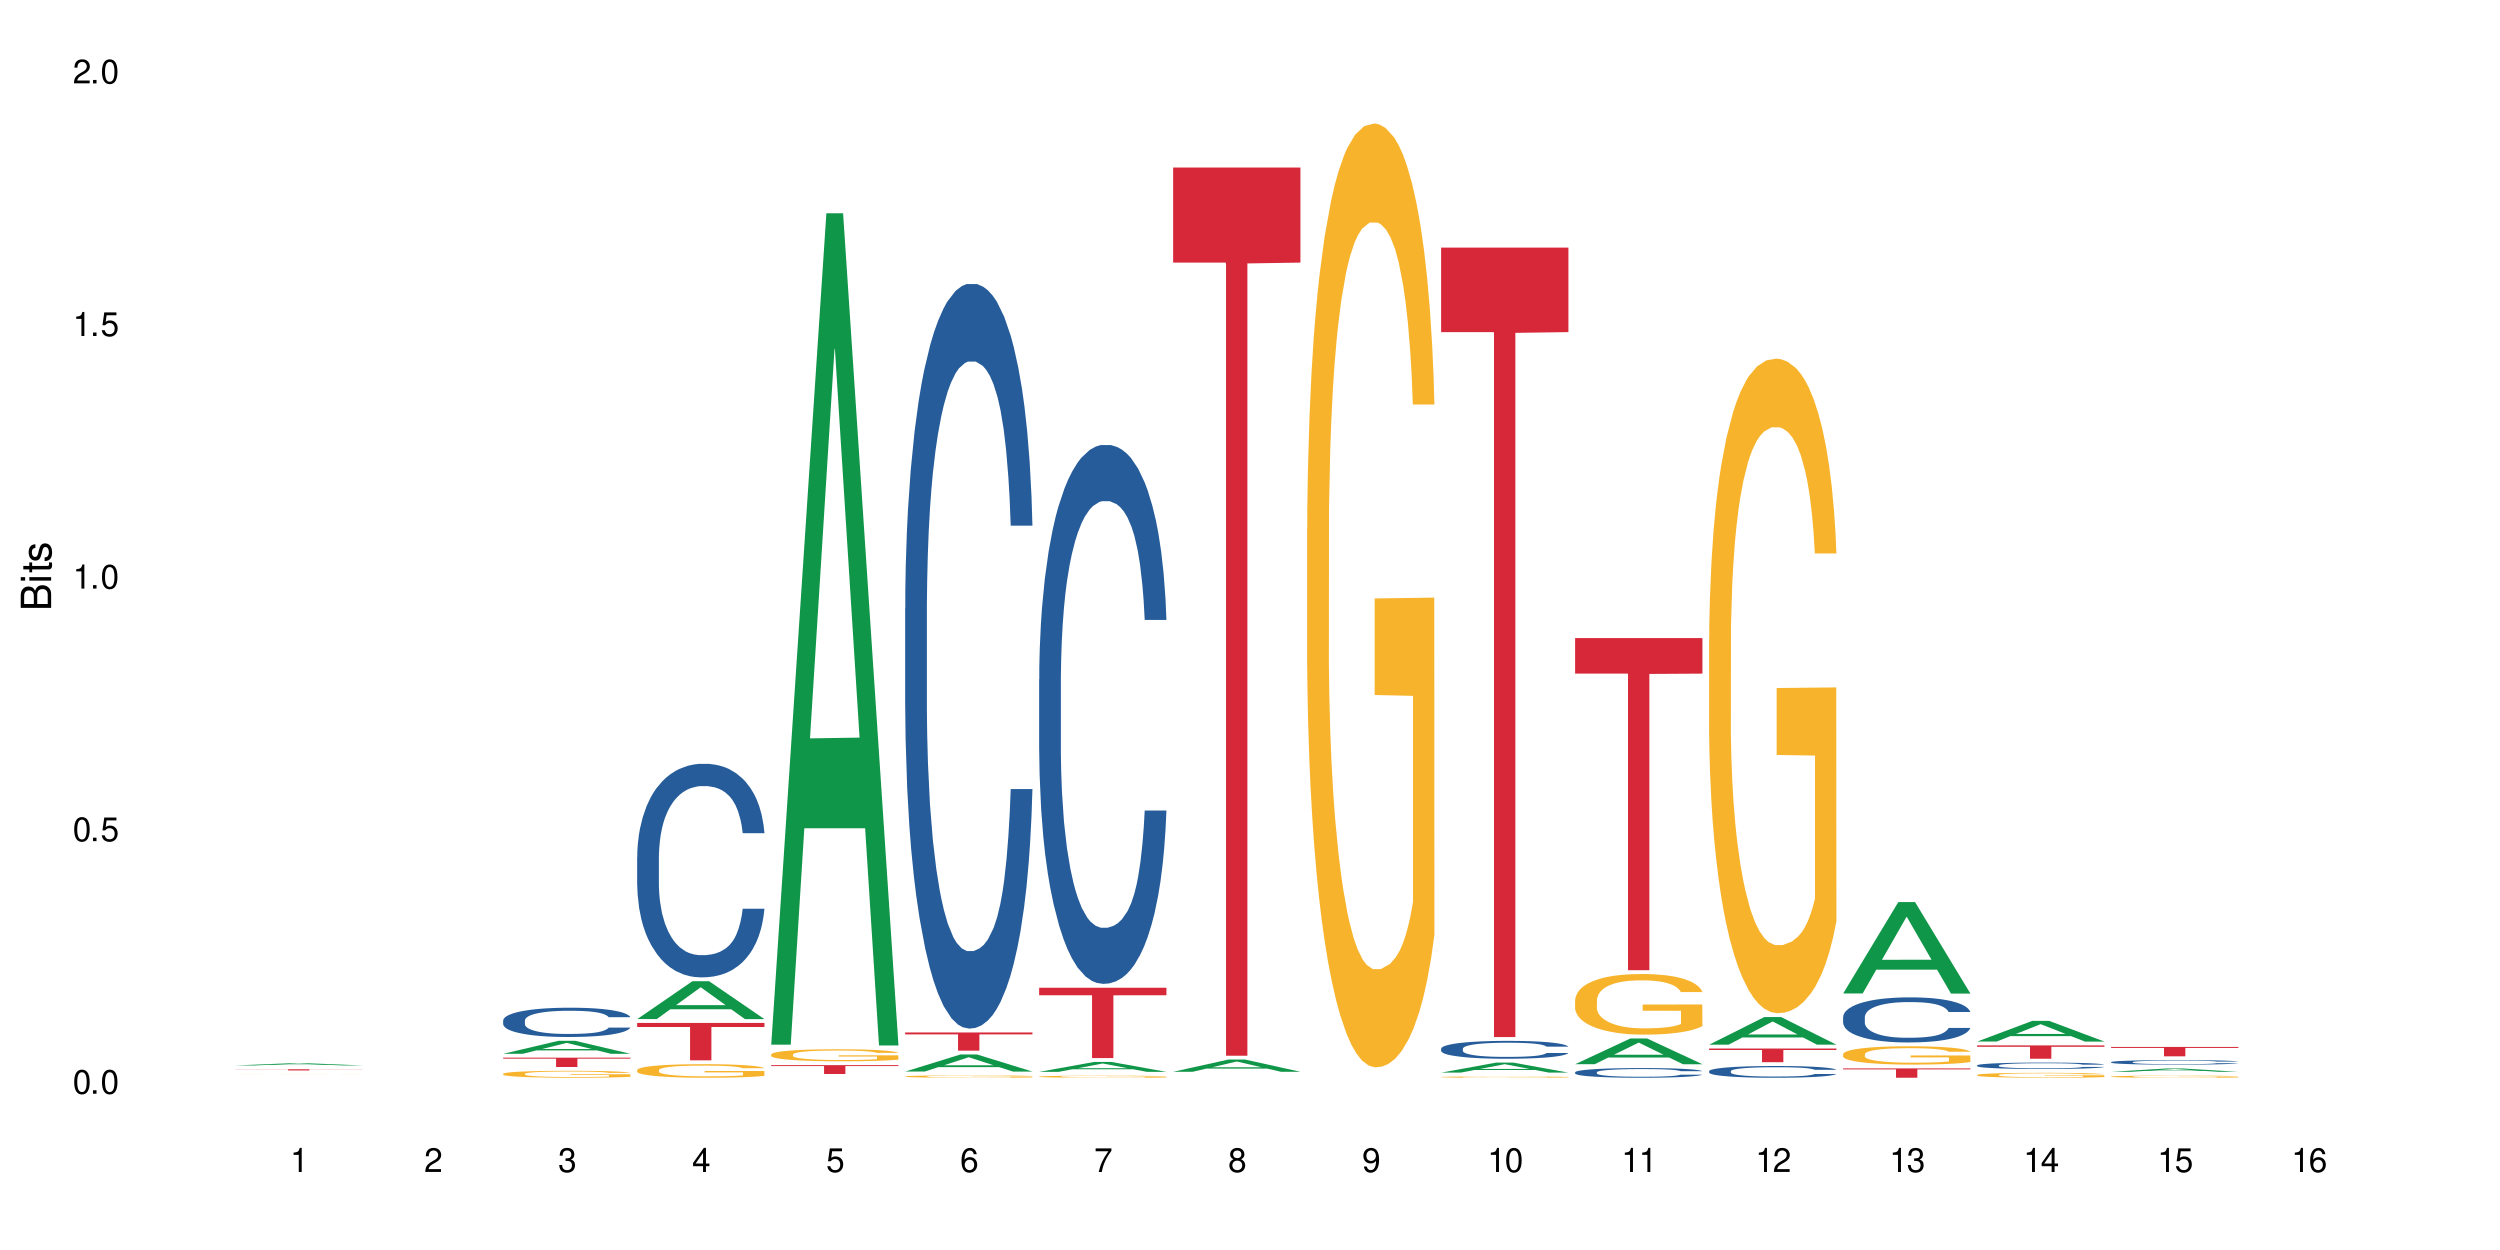 <?xml version="1.0" encoding="UTF-8"?>
<svg xmlns="http://www.w3.org/2000/svg" xmlns:xlink="http://www.w3.org/1999/xlink" width="720" height="360" viewBox="0 0 720 360">
<defs>
<g>
<g id="glyph-0-0">
</g>
<g id="glyph-0-1">
<path d="M 2.641 -6.938 C 2 -6.938 1.422 -6.656 1.078 -6.172 C 0.641 -5.562 0.406 -4.641 0.406 -3.359 C 0.406 -1.016 1.188 0.219 2.641 0.219 C 4.078 0.219 4.859 -1.016 4.859 -3.297 C 4.859 -4.641 4.656 -5.547 4.203 -6.172 C 3.844 -6.656 3.281 -6.938 2.641 -6.938 Z M 2.641 -6.188 C 3.547 -6.188 4 -5.25 4 -3.375 C 4 -1.406 3.562 -0.484 2.625 -0.484 C 1.734 -0.484 1.281 -1.438 1.281 -3.344 C 1.281 -5.25 1.734 -6.188 2.641 -6.188 Z M 2.641 -6.188 "/>
</g>
<g id="glyph-0-2">
<path d="M 1.828 -1 L 0.828 -1 L 0.828 0 L 1.828 0 Z M 1.828 -1 "/>
</g>
<g id="glyph-0-3">
<path d="M 4.562 -6.797 L 1.062 -6.797 L 0.547 -3.094 L 1.328 -3.094 C 1.719 -3.562 2.047 -3.734 2.578 -3.734 C 3.484 -3.734 4.062 -3.109 4.062 -2.094 C 4.062 -1.125 3.484 -0.531 2.578 -0.531 C 1.828 -0.531 1.375 -0.906 1.188 -1.672 L 0.328 -1.672 C 0.453 -1.109 0.547 -0.844 0.75 -0.594 C 1.125 -0.078 1.828 0.219 2.594 0.219 C 3.969 0.219 4.922 -0.781 4.922 -2.219 C 4.922 -3.562 4.031 -4.484 2.719 -4.484 C 2.25 -4.484 1.859 -4.359 1.469 -4.062 L 1.734 -5.969 L 4.562 -5.969 Z M 4.562 -6.797 "/>
</g>
<g id="glyph-0-4">
<path d="M 2.484 -4.938 L 2.484 0 L 3.328 0 L 3.328 -6.938 L 2.766 -6.938 C 2.469 -5.875 2.281 -5.734 0.984 -5.562 L 0.984 -4.938 Z M 2.484 -4.938 "/>
</g>
<g id="glyph-0-5">
<path d="M 4.859 -0.828 L 1.281 -0.828 C 1.359 -1.406 1.672 -1.781 2.5 -2.281 L 3.469 -2.828 C 4.406 -3.344 4.906 -4.062 4.906 -4.906 C 4.906 -5.484 4.672 -6.031 4.266 -6.406 C 3.859 -6.766 3.375 -6.938 2.719 -6.938 C 1.859 -6.938 1.219 -6.625 0.844 -6.031 C 0.609 -5.672 0.5 -5.234 0.484 -4.531 L 1.328 -4.531 C 1.359 -5.016 1.406 -5.281 1.531 -5.516 C 1.75 -5.938 2.188 -6.203 2.703 -6.203 C 3.469 -6.203 4.031 -5.641 4.031 -4.891 C 4.031 -4.344 3.719 -3.859 3.125 -3.516 L 2.234 -3 C 0.812 -2.172 0.406 -1.531 0.328 -0.016 L 4.859 -0.016 Z M 4.859 -0.828 "/>
</g>
<g id="glyph-0-6">
<path d="M 2.125 -3.188 L 2.578 -3.188 C 3.5 -3.188 3.984 -2.766 3.984 -1.922 C 3.984 -1.062 3.469 -0.531 2.594 -0.531 C 1.656 -0.531 1.203 -1 1.156 -2.016 L 0.312 -2.016 C 0.344 -1.453 0.438 -1.094 0.609 -0.781 C 0.953 -0.109 1.625 0.219 2.547 0.219 C 3.953 0.219 4.859 -0.625 4.859 -1.938 C 4.859 -2.828 4.516 -3.297 3.703 -3.594 C 4.344 -3.844 4.656 -4.328 4.656 -5.031 C 4.656 -6.219 3.875 -6.938 2.578 -6.938 C 1.203 -6.938 0.484 -6.172 0.453 -4.703 L 1.297 -4.703 C 1.312 -5.125 1.344 -5.359 1.453 -5.578 C 1.641 -5.969 2.062 -6.203 2.594 -6.203 C 3.344 -6.203 3.797 -5.75 3.797 -5 C 3.797 -4.516 3.609 -4.219 3.25 -4.047 C 3.016 -3.953 2.703 -3.922 2.125 -3.906 Z M 2.125 -3.188 "/>
</g>
<g id="glyph-0-7">
<path d="M 3.141 -1.672 L 3.141 0 L 3.984 0 L 3.984 -1.672 L 4.984 -1.672 L 4.984 -2.438 L 3.984 -2.438 L 3.984 -6.938 L 3.359 -6.938 L 0.266 -2.578 L 0.266 -1.672 Z M 3.141 -2.438 L 1 -2.438 L 3.141 -5.5 Z M 3.141 -2.438 "/>
</g>
<g id="glyph-0-8">
<path d="M 4.781 -5.125 C 4.609 -6.266 3.891 -6.938 2.844 -6.938 C 2.094 -6.938 1.422 -6.578 1.031 -5.953 C 0.594 -5.266 0.406 -4.422 0.406 -3.172 C 0.406 -2 0.578 -1.25 0.984 -0.641 C 1.359 -0.078 1.953 0.219 2.703 0.219 C 3.984 0.219 4.922 -0.75 4.922 -2.094 C 4.922 -3.375 4.062 -4.281 2.844 -4.281 C 2.172 -4.281 1.641 -4.031 1.281 -3.516 C 1.281 -5.234 1.828 -6.188 2.797 -6.188 C 3.391 -6.188 3.797 -5.797 3.938 -5.125 Z M 2.734 -3.531 C 3.547 -3.531 4.062 -2.953 4.062 -2.031 C 4.062 -1.156 3.484 -0.531 2.703 -0.531 C 1.922 -0.531 1.328 -1.188 1.328 -2.078 C 1.328 -2.938 1.906 -3.531 2.734 -3.531 Z M 2.734 -3.531 "/>
</g>
<g id="glyph-0-9">
<path d="M 4.984 -6.797 L 0.438 -6.797 L 0.438 -5.969 L 4.109 -5.969 C 2.5 -3.656 1.828 -2.234 1.328 0 L 2.219 0 C 2.594 -2.172 3.453 -4.047 4.984 -6.094 Z M 4.984 -6.797 "/>
</g>
<g id="glyph-0-10">
<path d="M 3.75 -3.656 C 4.469 -4.094 4.688 -4.438 4.688 -5.078 C 4.688 -6.172 3.844 -6.938 2.641 -6.938 C 1.438 -6.938 0.594 -6.172 0.594 -5.094 C 0.594 -4.438 0.812 -4.094 1.516 -3.656 C 0.734 -3.266 0.359 -2.703 0.359 -1.922 C 0.359 -0.656 1.281 0.219 2.641 0.219 C 3.984 0.219 4.922 -0.656 4.922 -1.922 C 4.922 -2.703 4.531 -3.266 3.75 -3.656 Z M 2.641 -6.188 C 3.359 -6.188 3.812 -5.75 3.812 -5.062 C 3.812 -4.406 3.344 -3.984 2.641 -3.984 C 1.922 -3.984 1.453 -4.406 1.453 -5.078 C 1.453 -5.75 1.922 -6.188 2.641 -6.188 Z M 2.641 -3.266 C 3.484 -3.266 4.062 -2.719 4.062 -1.906 C 4.062 -1.078 3.484 -0.531 2.625 -0.531 C 1.797 -0.531 1.219 -1.094 1.219 -1.906 C 1.219 -2.719 1.781 -3.266 2.641 -3.266 Z M 2.641 -3.266 "/>
</g>
<g id="glyph-0-11">
<path d="M 0.516 -1.578 C 0.672 -0.453 1.406 0.219 2.438 0.219 C 3.188 0.219 3.859 -0.141 4.266 -0.766 C 4.688 -1.453 4.891 -2.297 4.891 -3.547 C 4.891 -4.719 4.703 -5.453 4.312 -6.078 C 3.938 -6.641 3.344 -6.938 2.594 -6.938 C 1.297 -6.938 0.359 -5.969 0.359 -4.625 C 0.359 -3.344 1.234 -2.453 2.453 -2.453 C 3.094 -2.453 3.578 -2.672 4.016 -3.203 C 4 -1.484 3.469 -0.531 2.5 -0.531 C 1.906 -0.531 1.484 -0.906 1.359 -1.578 Z M 2.578 -6.203 C 3.375 -6.203 3.969 -5.531 3.969 -4.641 C 3.969 -3.797 3.391 -3.188 2.547 -3.188 C 1.734 -3.188 1.234 -3.766 1.234 -4.688 C 1.234 -5.562 1.797 -6.203 2.578 -6.203 Z M 2.578 -6.203 "/>
</g>
<g id="glyph-1-0">
</g>
<g id="glyph-1-1">
<path d="M 0 -0.953 L 0 -4.891 C 0 -5.719 -0.234 -6.344 -0.734 -6.797 C -1.188 -7.234 -1.812 -7.469 -2.5 -7.469 C -3.547 -7.469 -4.188 -7 -4.625 -5.875 C -4.984 -6.688 -5.625 -7.094 -6.531 -7.094 C -7.172 -7.094 -7.734 -6.859 -8.141 -6.391 C -8.562 -5.922 -8.75 -5.344 -8.75 -4.5 L -8.75 -0.953 Z M -4.984 -2.062 L -7.766 -2.062 L -7.766 -4.219 C -7.766 -4.844 -7.688 -5.203 -7.453 -5.5 C -7.219 -5.812 -6.859 -5.969 -6.375 -5.969 C -5.891 -5.969 -5.531 -5.812 -5.297 -5.5 C -5.062 -5.203 -4.984 -4.844 -4.984 -4.219 Z M -0.984 -2.062 L -4 -2.062 L -4 -4.781 C -4 -5.766 -3.438 -6.359 -2.484 -6.359 C -1.547 -6.359 -0.984 -5.766 -0.984 -4.781 Z M -0.984 -2.062 "/>
</g>
<g id="glyph-1-2">
<path d="M -6.281 -1.797 L -6.281 -0.797 L 0 -0.797 L 0 -1.797 Z M -8.75 -1.797 L -8.75 -0.797 L -7.484 -0.797 L -7.484 -1.797 Z M -8.75 -1.797 "/>
</g>
<g id="glyph-1-3">
<path d="M -6.281 -3.047 L -6.281 -2.016 L -8.016 -2.016 L -8.016 -1.016 L -6.281 -1.016 L -6.281 -0.172 L -5.469 -0.172 L -5.469 -1.016 L -0.719 -1.016 C -0.078 -1.016 0.281 -1.453 0.281 -2.234 C 0.281 -2.5 0.25 -2.719 0.188 -3.047 L -0.641 -3.047 C -0.609 -2.906 -0.594 -2.766 -0.594 -2.562 C -0.594 -2.141 -0.719 -2.016 -1.156 -2.016 L -5.469 -2.016 L -5.469 -3.047 Z M -6.281 -3.047 "/>
</g>
<g id="glyph-1-4">
<path d="M -4.531 -5.25 C -5.766 -5.25 -6.469 -4.422 -6.469 -2.969 C -6.469 -1.516 -5.719 -0.562 -4.547 -0.562 C -3.562 -0.562 -3.094 -1.062 -2.734 -2.562 L -2.516 -3.484 C -2.344 -4.188 -2.094 -4.469 -1.641 -4.469 C -1.047 -4.469 -0.641 -3.875 -0.641 -3 C -0.641 -2.453 -0.797 -2 -1.062 -1.75 C -1.25 -1.594 -1.422 -1.531 -1.875 -1.469 L -1.875 -0.406 C -0.422 -0.453 0.281 -1.266 0.281 -2.922 C 0.281 -4.5 -0.5 -5.516 -1.719 -5.516 C -2.656 -5.516 -3.172 -4.984 -3.469 -3.734 L -3.703 -2.766 C -3.891 -1.953 -4.156 -1.609 -4.594 -1.609 C -5.188 -1.609 -5.547 -2.125 -5.547 -2.938 C -5.547 -3.75 -5.203 -4.172 -4.531 -4.203 Z M -4.531 -5.25 "/>
</g>
</g>
</defs>
<rect x="-72" y="-36" width="864" height="432" fill="rgb(100%, 100%, 100%)" fill-opacity="1"/>
<path fill-rule="nonzero" fill="rgb(6.275%, 58.824%, 28.235%)" fill-opacity="1" d="M 67.73 306.848 L 67.77 306.848 L 83.633 306.211 L 88.449 306.211 L 104.391 306.848 L 98.789 306.848 L 94.797 306.684 L 77.289 306.684 L 73.371 306.848 L 67.73 306.848 L 78.973 306.613 L 93.191 306.613 L 86.102 306.316 L 85.945 306.316 L 78.934 306.613 L 78.973 306.613 Z M 67.73 306.848 "/>
<path fill-rule="nonzero" fill="rgb(96.863%, 70.196%, 16.863%)" fill-opacity="1" d="M 67.73 309.41 L 67.953 309.41 L 68.402 309.406 L 70.012 309.406 L 70.684 309.402 L 79.223 309.402 L 81.547 309.398 L 94.199 309.398 L 95.316 309.402 L 103.051 309.402 L 103.723 309.406 L 104.391 309.406 L 96.746 309.406 L 96.074 309.402 L 77.613 309.402 L 76.719 309.406 L 74.391 309.406 L 74.035 309.41 L 73.988 309.414 L 74.75 309.414 L 75.285 309.418 L 81.055 309.418 L 82.262 309.422 L 94.465 309.422 L 95.227 309.418 L 98.223 309.418 L 98.223 309.414 L 87.18 309.414 L 87.18 309.41 L 104.348 309.41 L 104.391 309.418 L 103.453 309.422 L 73.723 309.422 L 72.648 309.418 L 69.207 309.418 L 68.715 309.414 L 67.73 309.414 Z M 67.73 309.41 "/>
<path fill-rule="nonzero" fill="rgb(83.922%, 15.686%, 22.353%)" fill-opacity="1" d="M 67.73 307.953 L 104.391 307.953 L 104.391 307.988 L 89.113 307.988 L 89.113 308.297 L 82.965 308.297 L 82.965 307.992 L 82.875 307.988 L 67.73 307.988 Z M 67.73 307.953 "/>
<path fill-rule="nonzero" fill="rgb(6.275%, 58.824%, 28.235%)" fill-opacity="1" d="M 144.91 303.496 L 144.949 303.492 L 160.812 299.754 L 165.633 299.754 L 181.574 303.5 L 175.973 303.5 L 171.977 302.523 L 154.469 302.523 L 150.551 303.496 L 144.91 303.496 L 156.152 302.117 L 170.371 302.113 L 163.281 300.367 L 163.203 300.363 L 163.125 300.375 L 156.113 302.113 L 156.152 302.117 Z M 144.91 303.496 "/>
<path fill-rule="nonzero" fill="rgb(14.51%, 36.078%, 60%)" fill-opacity="1" d="M 144.91 293.895 L 144.957 293.887 L 144.957 293.699 L 145.09 293.406 L 145.402 293.039 L 145.715 292.785 L 146.52 292.328 L 147.641 291.891 L 148.801 291.551 L 149.652 291.352 L 150.41 291.199 L 152.156 290.914 L 153.273 290.766 L 154.48 290.637 L 155.953 290.504 L 157.027 290.426 L 159.441 290.305 L 161.23 290.25 L 162.617 290.227 L 165.613 290.227 L 167.398 290.258 L 168.695 290.297 L 170.129 290.359 L 171.336 290.426 L 173.434 290.598 L 175.312 290.812 L 176.164 290.938 L 177.504 291.176 L 178.531 291.406 L 179.246 291.605 L 180.051 291.891 L 180.77 292.238 L 181.305 292.629 L 181.574 292.961 L 175.312 292.961 L 175 292.652 L 174.645 292.414 L 173.973 292.098 L 173.301 291.875 L 172.363 291.652 L 171.512 291.504 L 170.352 291.359 L 169.324 291.266 L 168.25 291.199 L 167.223 291.152 L 165.254 291.105 L 162.973 291.105 L 162.125 291.121 L 160.379 291.184 L 159.441 291.234 L 158.102 291.344 L 157.16 291.445 L 156.043 291.598 L 155.285 291.73 L 154.344 291.93 L 153.676 292.105 L 152.914 292.359 L 152.469 292.555 L 152.066 292.77 L 151.707 293.023 L 151.438 293.293 L 151.262 293.578 L 151.172 293.855 L 151.172 295.047 L 151.262 295.324 L 151.484 295.648 L 152.066 296.117 L 152.914 296.527 L 153.898 296.852 L 154.836 297.082 L 155.375 297.188 L 156.09 297.312 L 157.207 297.465 L 158.816 297.621 L 159.754 297.684 L 161.184 297.742 L 162.66 297.773 L 164.629 297.773 L 166.371 297.742 L 167.535 297.703 L 168.742 297.645 L 170.395 297.512 L 171.422 297.391 L 172.316 297.242 L 172.988 297.098 L 173.434 296.973 L 174.105 296.734 L 174.645 296.473 L 175.047 296.203 L 175.312 295.941 L 181.574 295.941 L 181.305 296.25 L 180.902 296.551 L 180.5 296.773 L 179.875 297.043 L 179.156 297.281 L 178.129 297.551 L 177.281 297.727 L 176.164 297.922 L 175.133 298.066 L 174.016 298.199 L 172.363 298.352 L 171.289 298.43 L 170.129 298.496 L 168.742 298.559 L 166.996 298.613 L 165.121 298.645 L 163.375 298.652 L 161.5 298.637 L 160.113 298.605 L 158.281 298.535 L 156 298.398 L 154.344 298.25 L 153.047 298.105 L 151.93 297.953 L 150.68 297.742 L 149.07 297.406 L 148.086 297.145 L 147.414 296.926 L 146.656 296.625 L 146.117 296.355 L 145.492 295.926 L 145.047 295.379 L 144.91 294.957 Z M 144.91 293.895 "/>
<path fill-rule="nonzero" fill="rgb(96.863%, 70.196%, 16.863%)" fill-opacity="1" d="M 144.91 309.25 L 144.957 309.246 L 144.957 309.211 L 145.137 309.129 L 145.582 309.016 L 146.164 308.922 L 146.789 308.848 L 147.191 308.809 L 147.863 308.754 L 148.445 308.715 L 149.918 308.633 L 151.797 308.555 L 152.824 308.523 L 153.988 308.492 L 155.641 308.457 L 156.402 308.445 L 158.727 308.414 L 161.363 308.398 L 164.27 308.391 L 165.613 308.395 L 167.445 308.402 L 169.949 308.422 L 171.379 308.441 L 172.496 308.457 L 173.66 308.48 L 175.09 308.52 L 176.43 308.562 L 177.504 308.605 L 178.578 308.66 L 179.473 308.719 L 180.23 308.781 L 180.902 308.859 L 181.305 308.922 L 181.574 308.988 L 175.359 308.988 L 175 308.922 L 174.598 308.875 L 173.926 308.812 L 173.258 308.77 L 172.586 308.734 L 171.336 308.688 L 170.262 308.66 L 168.922 308.633 L 167.625 308.617 L 166.148 308.605 L 165.254 308.602 L 162.883 308.602 L 160.738 308.613 L 159.488 308.629 L 158.594 308.645 L 157.34 308.672 L 156.582 308.695 L 156.133 308.707 L 154.793 308.766 L 153.898 308.816 L 153.406 308.852 L 152.781 308.906 L 152.332 308.953 L 151.84 309.027 L 151.574 309.082 L 151.215 309.207 L 151.172 309.535 L 151.305 309.605 L 151.574 309.68 L 151.93 309.746 L 152.469 309.816 L 153.004 309.867 L 153.941 309.941 L 154.746 309.988 L 155.375 310.02 L 156.582 310.066 L 157.07 310.082 L 158.234 310.117 L 159.441 310.141 L 160.918 310.164 L 162.035 310.176 L 163.824 310.184 L 166.102 310.184 L 168.785 310.172 L 170.484 310.16 L 171.648 310.145 L 172.406 310.133 L 173.348 310.109 L 174.016 310.094 L 174.645 310.074 L 175.402 310.043 L 175.402 309.605 L 164.359 309.602 L 164.359 309.398 L 181.527 309.398 L 181.574 310.109 L 180.633 310.16 L 179.473 310.207 L 178.352 310.246 L 177.191 310.277 L 175.535 310.309 L 174.195 310.332 L 172.141 310.359 L 170.262 310.375 L 168.293 310.387 L 166.551 310.391 L 164.492 310.395 L 162.66 310.391 L 160.695 310.379 L 159.129 310.363 L 157.699 310.344 L 156.266 310.32 L 154.48 310.281 L 153.316 310.25 L 152.109 310.215 L 150.902 310.168 L 149.828 310.117 L 149.113 310.082 L 148.398 310.035 L 147.641 309.98 L 146.922 309.918 L 146.387 309.863 L 145.895 309.797 L 145.539 309.738 L 145.18 309.656 L 145 309.59 L 144.91 309.535 Z M 144.91 309.25 "/>
<path fill-rule="nonzero" fill="rgb(83.922%, 15.686%, 22.353%)" fill-opacity="1" d="M 144.91 304.605 L 181.574 304.605 L 181.574 304.891 L 166.293 304.895 L 166.293 307.289 L 160.145 307.289 L 160.145 304.898 L 160.059 304.891 L 144.91 304.891 Z M 144.91 304.605 "/>
<path fill-rule="nonzero" fill="rgb(6.275%, 58.824%, 28.235%)" fill-opacity="1" d="M 183.5 293.5 L 183.543 293.492 L 199.402 282.594 L 204.223 282.594 L 220.164 293.512 L 214.562 293.512 L 210.566 290.66 L 193.059 290.66 L 189.141 293.5 L 183.5 293.5 L 194.742 289.484 L 208.961 289.473 L 201.871 284.379 L 201.793 284.367 L 201.715 284.398 L 194.703 289.473 L 194.742 289.484 Z M 183.5 293.5 "/>
<path fill-rule="nonzero" fill="rgb(14.51%, 36.078%, 60%)" fill-opacity="1" d="M 183.5 246.754 L 183.547 246.699 L 183.547 245.352 L 183.68 243.215 L 183.992 240.516 L 184.309 238.66 L 185.113 235.348 L 186.23 232.141 L 187.391 229.668 L 188.242 228.207 L 189 227.082 L 190.746 225.004 L 191.863 223.938 L 193.07 222.98 L 194.543 222.023 L 195.617 221.465 L 198.031 220.562 L 199.82 220.172 L 201.207 220 L 204.203 220 L 205.988 220.227 L 207.285 220.508 L 208.719 220.957 L 209.926 221.465 L 212.027 222.699 L 213.902 224.273 L 214.754 225.172 L 216.094 226.914 L 217.121 228.602 L 217.84 230.062 L 218.645 232.141 L 219.359 234.672 L 219.895 237.539 L 220.164 239.953 L 213.902 239.953 L 213.59 237.707 L 213.234 235.965 L 212.562 233.66 L 211.891 232.031 L 210.953 230.398 L 210.102 229.332 L 208.941 228.266 L 207.914 227.59 L 206.84 227.082 L 205.812 226.746 L 203.844 226.41 L 201.562 226.41 L 200.715 226.523 L 198.973 226.973 L 198.031 227.363 L 196.691 228.152 L 195.754 228.883 L 194.633 230.008 L 193.875 230.961 L 192.934 232.422 L 192.266 233.715 L 191.504 235.57 L 191.059 236.977 L 190.656 238.551 L 190.297 240.406 L 190.031 242.371 L 189.852 244.453 L 189.762 246.477 L 189.762 255.188 L 189.852 257.211 L 190.074 259.57 L 190.656 263 L 191.504 265.977 L 192.488 268.34 L 193.426 270.023 L 193.965 270.812 L 194.68 271.711 L 195.797 272.836 L 197.406 273.961 L 198.344 274.41 L 199.777 274.859 L 201.25 275.082 L 203.219 275.082 L 204.961 274.859 L 206.125 274.578 L 207.332 274.129 L 208.984 273.172 L 210.016 272.273 L 210.906 271.207 L 211.578 270.137 L 212.027 269.238 L 212.695 267.496 L 213.234 265.586 L 213.637 263.617 L 213.902 261.707 L 220.164 261.707 L 219.895 263.953 L 219.492 266.148 L 219.09 267.777 L 218.465 269.742 L 217.75 271.488 L 216.719 273.453 L 215.871 274.746 L 214.754 276.152 L 213.727 277.219 L 212.605 278.176 L 210.953 279.301 L 209.879 279.859 L 208.719 280.367 L 207.332 280.816 L 205.586 281.211 L 203.711 281.434 L 201.965 281.492 L 200.09 281.379 L 198.703 281.152 L 196.871 280.648 L 194.59 279.637 L 192.934 278.566 L 191.641 277.5 L 190.52 276.375 L 189.27 274.859 L 187.66 272.387 L 186.676 270.477 L 186.004 268.902 L 185.246 266.707 L 184.711 264.742 L 184.082 261.594 L 183.637 257.602 L 183.5 254.512 Z M 183.5 246.754 "/>
<path fill-rule="nonzero" fill="rgb(96.863%, 70.196%, 16.863%)" fill-opacity="1" d="M 183.5 308.16 L 183.547 308.156 L 183.547 308.086 L 183.727 307.926 L 184.172 307.703 L 184.754 307.523 L 185.379 307.379 L 185.781 307.305 L 186.453 307.199 L 187.035 307.117 L 188.508 306.957 L 190.387 306.809 L 191.414 306.746 L 192.578 306.684 L 194.23 306.617 L 194.992 306.59 L 197.316 306.535 L 199.953 306.5 L 202.859 306.488 L 204.203 306.492 L 206.035 306.504 L 208.539 306.543 L 209.969 306.582 L 211.086 306.617 L 212.25 306.664 L 213.68 306.734 L 215.02 306.82 L 216.094 306.906 L 217.168 307.012 L 218.062 307.125 L 218.82 307.25 L 219.492 307.402 L 219.895 307.527 L 220.164 307.648 L 213.949 307.648 L 213.59 307.527 L 213.188 307.43 L 212.52 307.312 L 211.848 307.227 L 211.176 307.156 L 209.926 307.066 L 208.852 307.008 L 207.512 306.957 L 206.215 306.926 L 204.738 306.906 L 203.844 306.898 L 201.477 306.898 L 199.328 306.922 L 198.078 306.953 L 197.184 306.98 L 195.93 307.035 L 195.172 307.074 L 194.723 307.105 L 193.383 307.215 L 192.488 307.316 L 191.996 307.383 L 191.371 307.488 L 190.922 307.586 L 190.434 307.73 L 190.164 307.836 L 189.805 308.078 L 189.762 308.719 L 189.895 308.855 L 190.164 309 L 190.52 309.129 L 191.059 309.266 L 191.594 309.367 L 192.531 309.508 L 193.336 309.602 L 193.965 309.66 L 195.172 309.758 L 195.664 309.789 L 196.824 309.855 L 198.031 309.902 L 199.508 309.945 L 200.625 309.969 L 202.414 309.984 L 204.695 309.984 L 207.375 309.965 L 209.074 309.938 L 210.238 309.906 L 210.996 309.883 L 211.938 309.844 L 212.605 309.809 L 213.234 309.77 L 213.992 309.707 L 213.992 308.855 L 202.949 308.852 L 202.949 308.453 L 220.117 308.449 L 220.164 309.844 L 219.223 309.941 L 218.062 310.031 L 216.945 310.105 L 215.781 310.164 L 214.129 310.23 L 212.785 310.273 L 210.73 310.324 L 208.852 310.355 L 206.883 310.379 L 205.141 310.391 L 203.086 310.395 L 201.25 310.387 L 199.285 310.363 L 197.719 310.336 L 196.289 310.301 L 194.859 310.254 L 193.07 310.18 L 191.906 310.117 L 190.699 310.043 L 189.492 309.953 L 188.418 309.859 L 187.703 309.781 L 186.988 309.695 L 186.23 309.59 L 185.516 309.469 L 184.977 309.359 L 184.484 309.234 L 184.129 309.117 L 183.77 308.957 L 183.59 308.828 L 183.5 308.715 Z M 183.5 308.16 "/>
<path fill-rule="nonzero" fill="rgb(83.922%, 15.686%, 22.353%)" fill-opacity="1" d="M 183.5 294.613 L 220.164 294.613 L 220.164 295.77 L 204.883 295.777 L 204.883 305.383 L 198.738 305.383 L 198.738 295.789 L 198.648 295.77 L 183.5 295.77 Z M 183.5 294.613 "/>
<path fill-rule="nonzero" fill="rgb(6.275%, 58.824%, 28.235%)" fill-opacity="1" d="M 222.094 300.863 L 222.133 300.641 L 237.996 61.43 L 242.812 61.43 L 258.754 301.09 L 253.152 301.09 L 249.156 238.531 L 231.648 238.531 L 227.73 300.863 L 222.094 300.863 L 233.332 212.652 L 247.551 212.426 L 240.461 100.586 L 240.383 100.363 L 240.305 101.035 L 233.293 212.426 L 233.332 212.652 Z M 222.094 300.863 "/>
<path fill-rule="nonzero" fill="rgb(96.863%, 70.196%, 16.863%)" fill-opacity="1" d="M 222.094 303.672 L 222.137 303.672 L 222.137 303.605 L 222.316 303.465 L 222.762 303.27 L 223.344 303.109 L 223.969 302.98 L 224.371 302.914 L 225.043 302.82 L 225.625 302.75 L 227.098 302.609 L 228.977 302.477 L 230.004 302.422 L 231.168 302.367 L 232.82 302.305 L 233.582 302.285 L 235.906 302.234 L 238.543 302.203 L 241.449 302.191 L 242.793 302.195 L 244.625 302.207 L 247.129 302.242 L 248.559 302.273 L 249.676 302.305 L 250.84 302.348 L 252.27 302.41 L 253.613 302.488 L 254.684 302.562 L 255.758 302.656 L 256.652 302.758 L 257.41 302.867 L 258.082 303 L 258.484 303.113 L 258.754 303.223 L 252.539 303.223 L 252.18 303.113 L 251.777 303.027 L 251.109 302.922 L 250.438 302.848 L 249.766 302.785 L 248.516 302.703 L 247.441 302.652 L 246.102 302.609 L 244.805 302.582 L 243.328 302.562 L 242.434 302.555 L 240.066 302.555 L 237.918 302.578 L 236.668 302.602 L 235.773 302.629 L 234.52 302.676 L 233.762 302.715 L 233.312 302.738 L 231.973 302.836 L 231.078 302.926 L 230.586 302.984 L 229.961 303.078 L 229.516 303.164 L 229.023 303.293 L 228.754 303.387 L 228.395 303.602 L 228.352 304.168 L 228.484 304.289 L 228.754 304.418 L 229.113 304.531 L 229.648 304.652 L 230.184 304.742 L 231.125 304.867 L 231.93 304.949 L 232.555 305.004 L 233.762 305.086 L 234.254 305.117 L 235.414 305.172 L 236.621 305.219 L 238.098 305.254 L 239.215 305.273 L 241.004 305.289 L 243.285 305.289 L 245.965 305.27 L 247.664 305.246 L 248.828 305.219 L 249.586 305.199 L 250.527 305.164 L 251.199 305.133 L 251.824 305.098 L 252.582 305.043 L 252.582 304.289 L 241.539 304.285 L 241.539 303.934 L 258.707 303.93 L 258.754 305.164 L 257.812 305.25 L 256.652 305.332 L 255.535 305.395 L 254.371 305.449 L 252.719 305.508 L 251.375 305.547 L 249.32 305.59 L 247.441 305.617 L 245.477 305.637 L 243.73 305.645 L 241.676 305.648 L 239.84 305.645 L 237.875 305.625 L 236.309 305.598 L 234.879 305.566 L 233.449 305.527 L 231.66 305.461 L 230.496 305.406 L 229.289 305.34 L 228.082 305.262 L 227.012 305.176 L 226.293 305.109 L 225.578 305.035 L 224.82 304.938 L 224.105 304.832 L 223.566 304.734 L 223.074 304.625 L 222.719 304.52 L 222.359 304.379 L 222.184 304.266 L 222.094 304.164 Z M 222.094 303.672 "/>
<path fill-rule="nonzero" fill="rgb(83.922%, 15.686%, 22.353%)" fill-opacity="1" d="M 222.094 306.754 L 258.754 306.754 L 258.754 307.027 L 243.473 307.031 L 243.473 309.316 L 237.328 309.316 L 237.328 307.031 L 237.238 307.027 L 222.094 307.027 Z M 222.094 306.754 "/>
<path fill-rule="nonzero" fill="rgb(6.275%, 58.824%, 28.235%)" fill-opacity="1" d="M 260.684 308.609 L 260.723 308.605 L 276.586 303.695 L 281.402 303.695 L 297.344 308.613 L 291.742 308.613 L 287.746 307.332 L 270.238 307.332 L 266.324 308.609 L 260.684 308.609 L 271.922 306.801 L 286.141 306.793 L 279.051 304.5 L 278.973 304.492 L 278.895 304.508 L 271.883 306.793 L 271.922 306.801 Z M 260.684 308.609 "/>
<path fill-rule="nonzero" fill="rgb(14.51%, 36.078%, 60%)" fill-opacity="1" d="M 260.684 175.105 L 260.727 174.91 L 260.727 170.207 L 260.863 162.758 L 261.176 153.352 L 261.488 146.883 L 262.293 135.316 L 263.41 124.145 L 264.57 115.52 L 265.422 110.422 L 266.184 106.504 L 267.926 99.25 L 269.043 95.527 L 270.25 92.195 L 271.727 88.863 L 272.797 86.902 L 275.211 83.766 L 277 82.395 L 278.387 81.805 L 281.383 81.805 L 283.172 82.59 L 284.469 83.57 L 285.898 85.137 L 287.105 86.902 L 289.207 91.215 L 291.086 96.703 L 291.934 99.84 L 293.273 105.914 L 294.305 111.793 L 295.02 116.891 L 295.824 124.145 L 296.539 132.965 L 297.074 142.961 L 297.344 151.391 L 291.086 151.391 L 290.77 143.551 L 290.414 137.473 L 289.742 129.438 L 289.074 123.75 L 288.133 118.066 L 287.285 114.344 L 286.121 110.617 L 285.094 108.266 L 284.02 106.504 L 282.992 105.328 L 281.023 104.148 L 278.746 104.148 L 277.895 104.543 L 276.152 106.109 L 275.211 107.484 L 273.871 110.227 L 272.934 112.773 L 271.816 116.695 L 271.055 120.027 L 270.117 125.125 L 269.445 129.633 L 268.684 136.102 L 268.238 141 L 267.836 146.488 L 267.477 152.957 L 267.211 159.816 L 267.031 167.07 L 266.941 174.129 L 266.941 204.508 L 267.031 211.566 L 267.254 219.797 L 267.836 231.754 L 268.684 242.145 L 269.668 250.375 L 270.609 256.258 L 271.145 259 L 271.859 262.137 L 272.977 266.059 L 274.586 269.977 L 275.527 271.547 L 276.957 273.113 L 278.434 273.898 L 280.398 273.898 L 282.141 273.113 L 283.305 272.133 L 284.512 270.566 L 286.168 267.234 L 287.195 264.098 L 288.09 260.371 L 288.758 256.648 L 289.207 253.512 L 289.879 247.438 L 290.414 240.77 L 290.816 233.91 L 291.086 227.246 L 297.344 227.246 L 297.074 235.086 L 296.672 242.73 L 296.27 248.414 L 295.645 255.277 L 294.93 261.352 L 293.902 268.215 L 293.051 272.723 L 291.934 277.621 L 290.906 281.348 L 289.789 284.68 L 288.133 288.598 L 287.059 290.559 L 285.898 292.324 L 284.512 293.891 L 282.77 295.262 L 280.891 296.047 L 279.148 296.242 L 277.27 295.852 L 275.883 295.066 L 274.051 293.305 L 271.77 289.773 L 270.117 286.051 L 268.82 282.328 L 267.703 278.406 L 266.449 273.113 L 264.84 264.488 L 263.855 257.824 L 263.188 252.336 L 262.426 244.691 L 261.891 237.832 L 261.266 226.855 L 260.816 212.938 L 260.684 202.156 Z M 260.684 175.105 "/>
<path fill-rule="nonzero" fill="rgb(96.863%, 70.196%, 16.863%)" fill-opacity="1" d="M 260.684 310.008 L 260.727 310.008 L 260.727 309.996 L 260.906 309.965 L 261.352 309.93 L 261.934 309.898 L 262.559 309.871 L 262.961 309.859 L 263.633 309.84 L 264.215 309.828 L 265.691 309.801 L 267.566 309.773 L 268.598 309.762 L 269.758 309.754 L 271.414 309.742 L 272.172 309.738 L 274.496 309.727 L 277.137 309.719 L 281.383 309.719 L 283.215 309.723 L 285.719 309.727 L 287.148 309.734 L 288.27 309.742 L 289.43 309.75 L 290.859 309.762 L 292.203 309.777 L 293.273 309.789 L 294.348 309.809 L 295.242 309.828 L 296.004 309.852 L 296.672 309.875 L 297.074 309.898 L 297.344 309.918 L 291.129 309.918 L 290.77 309.898 L 290.367 309.883 L 289.699 309.859 L 288.355 309.836 L 287.105 309.816 L 286.031 309.809 L 284.691 309.801 L 283.395 309.793 L 281.918 309.789 L 278.656 309.789 L 276.508 309.793 L 275.258 309.797 L 274.363 309.805 L 273.113 309.812 L 272.352 309.82 L 271.906 309.824 L 270.562 309.844 L 269.668 309.863 L 269.176 309.875 L 268.551 309.891 L 268.105 309.906 L 267.613 309.934 L 267.344 309.953 L 266.988 309.992 L 266.941 310.105 L 267.074 310.129 L 267.344 310.152 L 267.703 310.176 L 268.238 310.199 L 268.773 310.215 L 269.715 310.238 L 270.52 310.258 L 271.145 310.266 L 272.352 310.281 L 272.844 310.289 L 274.004 310.301 L 275.211 310.309 L 276.688 310.316 L 277.805 310.32 L 279.594 310.324 L 281.875 310.324 L 284.559 310.32 L 286.254 310.312 L 287.418 310.309 L 288.18 310.305 L 289.117 310.297 L 289.789 310.293 L 290.414 310.285 L 291.172 310.273 L 291.172 310.129 L 280.129 310.125 L 280.129 310.059 L 297.297 310.059 L 297.344 310.297 L 296.406 310.312 L 295.242 310.332 L 294.125 310.344 L 292.961 310.352 L 291.309 310.363 L 289.965 310.371 L 287.91 310.383 L 286.031 310.387 L 284.066 310.391 L 282.32 310.391 L 280.266 310.395 L 278.434 310.391 L 276.465 310.387 L 274.898 310.383 L 272.039 310.367 L 270.25 310.355 L 269.086 310.344 L 267.879 310.332 L 266.672 310.316 L 265.602 310.301 L 264.887 310.289 L 264.168 310.273 L 263.41 310.254 L 262.695 310.234 L 262.156 310.215 L 261.668 310.191 L 261.309 310.172 L 260.949 310.145 L 260.773 310.121 L 260.684 310.102 Z M 260.684 310.008 "/>
<path fill-rule="nonzero" fill="rgb(83.922%, 15.686%, 22.353%)" fill-opacity="1" d="M 260.684 297.348 L 297.344 297.348 L 297.344 297.91 L 282.062 297.914 L 282.062 302.59 L 275.918 302.59 L 275.918 297.918 L 275.828 297.91 L 260.684 297.91 Z M 260.684 297.348 "/>
<path fill-rule="nonzero" fill="rgb(6.275%, 58.824%, 28.235%)" fill-opacity="1" d="M 299.273 308.695 L 299.312 308.691 L 315.176 305.828 L 319.992 305.828 L 335.934 308.695 L 330.332 308.695 L 326.336 307.949 L 308.828 307.949 L 304.914 308.695 L 299.273 308.695 L 310.516 307.637 L 324.73 307.637 L 317.641 306.297 L 317.562 306.293 L 317.484 306.301 L 310.477 307.637 L 310.516 307.637 Z M 299.273 308.695 "/>
<path fill-rule="nonzero" fill="rgb(14.51%, 36.078%, 60%)" fill-opacity="1" d="M 299.273 195.699 L 299.316 195.555 L 299.316 192.152 L 299.453 186.762 L 299.766 179.953 L 300.078 175.273 L 300.883 166.902 L 302 158.816 L 303.164 152.578 L 304.012 148.887 L 304.773 146.051 L 306.516 140.805 L 307.633 138.109 L 308.84 135.695 L 310.316 133.285 L 311.391 131.867 L 313.805 129.598 L 315.59 128.605 L 316.977 128.18 L 319.973 128.18 L 321.762 128.746 L 323.059 129.457 L 324.488 130.59 L 325.695 131.867 L 327.797 134.988 L 329.676 138.961 L 330.523 141.23 L 331.867 145.625 L 332.895 149.883 L 333.609 153.57 L 334.414 158.816 L 335.129 165.199 L 335.664 172.434 L 335.934 178.535 L 329.676 178.535 L 329.363 172.859 L 329.004 168.465 L 328.332 162.648 L 327.664 158.535 L 326.723 154.422 L 325.875 151.727 L 324.711 149.031 L 323.684 147.328 L 322.609 146.051 L 321.582 145.199 L 319.613 144.348 L 317.336 144.348 L 316.484 144.633 L 314.742 145.77 L 313.805 146.762 L 312.461 148.746 L 311.523 150.59 L 310.406 153.426 L 309.645 155.84 L 308.707 159.527 L 308.035 162.789 L 307.277 167.469 L 306.828 171.016 L 306.426 174.988 L 306.07 179.668 L 305.801 184.633 L 305.621 189.883 L 305.531 194.988 L 305.531 216.977 L 305.621 222.082 L 305.844 228.039 L 306.426 236.691 L 307.277 244.211 L 308.258 250.168 L 309.199 254.422 L 309.734 256.406 L 310.449 258.676 L 311.566 261.516 L 313.176 264.352 L 314.117 265.484 L 315.547 266.621 L 317.023 267.188 L 318.988 267.188 L 320.734 266.621 L 321.895 265.91 L 323.102 264.777 L 324.758 262.367 L 325.785 260.098 L 326.68 257.402 L 327.352 254.707 L 327.797 252.438 L 328.469 248.039 L 329.004 243.215 L 329.406 238.25 L 329.676 233.43 L 335.934 233.43 L 335.664 239.102 L 335.262 244.637 L 334.859 248.75 L 334.234 253.715 L 333.52 258.109 L 332.492 263.074 L 331.641 266.336 L 330.523 269.883 L 329.496 272.578 L 328.379 274.988 L 326.723 277.828 L 325.652 279.246 L 324.488 280.523 L 323.102 281.656 L 321.359 282.648 L 319.48 283.219 L 317.738 283.359 L 315.859 283.074 L 314.473 282.508 L 312.641 281.23 L 310.359 278.68 L 308.707 275.984 L 307.41 273.289 L 306.293 270.449 L 305.039 266.621 L 303.43 260.379 L 302.445 255.559 L 301.777 251.586 L 301.016 246.055 L 300.48 241.09 L 299.855 233.145 L 299.406 223.074 L 299.273 215.273 Z M 299.273 195.699 "/>
<path fill-rule="nonzero" fill="rgb(96.863%, 70.196%, 16.863%)" fill-opacity="1" d="M 299.273 310.055 L 299.316 310.055 L 299.316 310.043 L 299.496 310.02 L 299.945 309.984 L 300.523 309.957 L 301.152 309.938 L 301.555 309.926 L 302.223 309.906 L 302.805 309.895 L 304.281 309.871 L 306.156 309.848 L 307.188 309.84 L 308.348 309.832 L 310.004 309.82 L 310.762 309.816 L 313.086 309.809 L 315.727 309.801 L 319.973 309.801 L 321.805 309.805 L 324.309 309.809 L 325.738 309.816 L 326.859 309.82 L 328.02 309.828 L 329.449 309.836 L 330.793 309.852 L 331.867 309.863 L 332.938 309.879 L 333.832 309.898 L 334.594 309.918 L 335.262 309.938 L 335.664 309.957 L 335.934 309.977 L 329.719 309.977 L 329.363 309.957 L 328.961 309.941 L 328.289 309.926 L 327.617 309.914 L 326.949 309.902 L 325.695 309.887 L 324.621 309.879 L 323.281 309.871 L 321.984 309.867 L 320.508 309.863 L 317.246 309.863 L 315.102 309.867 L 313.848 309.871 L 312.953 309.875 L 311.703 309.883 L 310.941 309.891 L 310.496 309.895 L 309.152 309.91 L 308.258 309.926 L 307.766 309.938 L 307.141 309.953 L 306.695 309.969 L 306.203 309.988 L 305.934 310.004 L 305.578 310.043 L 305.531 310.141 L 305.668 310.16 L 305.934 310.184 L 306.293 310.199 L 306.828 310.223 L 307.363 310.238 L 308.305 310.258 L 309.109 310.273 L 309.734 310.281 L 310.941 310.297 L 311.434 310.301 L 312.598 310.312 L 313.805 310.32 L 315.277 310.324 L 316.395 310.328 L 318.184 310.332 L 320.465 310.332 L 323.148 310.328 L 324.848 310.324 L 326.008 310.32 L 326.77 310.316 L 327.707 310.309 L 328.379 310.305 L 329.004 310.297 L 329.766 310.289 L 329.766 310.16 L 318.723 310.16 L 318.723 310.098 L 335.891 310.098 L 335.934 310.309 L 334.996 310.324 L 333.832 310.34 L 332.715 310.348 L 331.551 310.359 L 329.898 310.367 L 328.559 310.375 L 326.5 310.383 L 324.621 310.387 L 322.656 310.391 L 320.91 310.391 L 318.855 310.395 L 317.023 310.391 L 315.055 310.387 L 313.488 310.383 L 312.059 310.379 L 310.629 310.371 L 308.84 310.359 L 307.68 310.352 L 306.473 310.34 L 305.266 310.324 L 304.191 310.312 L 302.762 310.289 L 302 310.27 L 301.285 310.254 L 300.75 310.234 L 300.258 310.219 L 299.898 310.199 L 299.543 310.176 L 299.363 310.156 L 299.273 310.137 Z M 299.273 310.055 "/>
<path fill-rule="nonzero" fill="rgb(83.922%, 15.686%, 22.353%)" fill-opacity="1" d="M 299.273 284.461 L 335.934 284.461 L 335.934 286.633 L 320.656 286.648 L 320.656 304.723 L 314.508 304.723 L 314.508 286.668 L 314.418 286.633 L 299.273 286.633 Z M 299.273 284.461 "/>
<path fill-rule="nonzero" fill="rgb(6.275%, 58.824%, 28.235%)" fill-opacity="1" d="M 337.863 308.672 L 337.902 308.668 L 353.766 305.152 L 358.582 305.152 L 374.523 308.676 L 368.922 308.676 L 364.93 307.754 L 347.422 307.754 L 343.504 308.672 L 337.863 308.672 L 349.105 307.375 L 363.32 307.371 L 356.234 305.727 L 356.156 305.723 L 356.074 305.734 L 349.066 307.371 L 349.105 307.375 Z M 337.863 308.672 "/>
<path fill-rule="nonzero" fill="rgb(83.922%, 15.686%, 22.353%)" fill-opacity="1" d="M 337.863 48.246 L 374.523 48.246 L 374.523 75.629 L 359.246 75.867 L 359.246 304.047 L 353.098 304.047 L 353.098 76.109 L 353.008 75.629 L 337.863 75.629 Z M 337.863 48.246 "/>
<path fill-rule="nonzero" fill="rgb(96.863%, 70.196%, 16.863%)" fill-opacity="1" d="M 376.453 152 L 376.5 151.75 L 376.5 146.785 L 376.676 135.613 L 377.125 120.223 L 377.707 107.562 L 378.332 97.633 L 378.734 92.418 L 379.406 84.973 L 379.984 79.508 L 381.461 68.34 L 383.34 57.91 L 384.367 53.441 L 385.531 49.223 L 387.184 44.508 L 387.945 42.77 L 390.27 38.797 L 392.906 36.312 L 395.812 35.57 L 397.152 35.816 L 398.988 36.809 L 401.488 39.543 L 402.922 42.023 L 404.039 44.508 L 405.199 47.734 L 406.633 52.699 L 407.973 58.656 L 409.047 64.613 L 410.117 72.062 L 411.012 80.008 L 411.773 88.695 L 412.445 99.121 L 412.848 107.809 L 413.113 116.5 L 406.898 116.5 L 406.543 107.809 L 406.141 101.109 L 405.469 92.914 L 404.797 86.957 L 404.129 82.242 L 402.875 75.785 L 401.805 71.812 L 400.461 68.34 L 399.164 66.105 L 397.691 64.613 L 396.797 64.117 L 394.426 64.117 L 392.281 65.855 L 391.027 67.844 L 390.133 69.828 L 388.883 73.551 L 388.121 76.531 L 387.676 78.516 L 386.336 86.211 L 385.441 93.164 L 384.949 97.879 L 384.32 105.328 L 383.875 112.031 L 383.383 121.961 L 383.113 129.41 L 382.758 146.289 L 382.711 190.977 L 382.848 200.406 L 383.113 210.586 L 383.473 219.523 L 384.008 228.957 L 384.547 236.156 L 385.484 245.84 L 386.289 252.293 L 386.914 256.512 L 388.121 263.215 L 388.613 265.449 L 389.777 269.918 L 390.984 273.395 L 392.461 276.375 L 393.578 277.863 L 395.363 279.105 L 397.645 279.105 L 400.328 277.613 L 402.027 275.629 L 403.188 273.641 L 403.949 271.906 L 404.887 269.176 L 405.559 266.691 L 406.184 263.961 L 406.945 259.742 L 406.945 200.406 L 395.902 200.16 L 395.902 172.355 L 413.07 172.109 L 413.113 269.176 L 412.176 275.875 L 411.012 282.332 L 409.895 287.297 L 408.734 291.516 L 407.078 296.234 L 405.738 299.211 L 403.68 302.688 L 401.805 304.922 L 399.836 306.41 L 398.094 307.156 L 396.035 307.406 L 394.203 306.906 L 392.234 305.418 L 390.672 303.434 L 389.238 300.949 L 387.809 297.723 L 386.02 292.508 L 384.859 288.289 L 383.652 283.074 L 382.445 276.871 L 381.371 270.168 L 380.656 264.953 L 379.941 258.996 L 379.18 251.547 L 378.465 243.109 L 377.93 235.41 L 377.438 226.723 L 377.078 218.531 L 376.723 207.359 L 376.543 198.422 L 376.453 190.727 Z M 376.453 152 "/>
<path fill-rule="nonzero" fill="rgb(6.275%, 58.824%, 28.235%)" fill-opacity="1" d="M 415.043 308.914 L 415.082 308.91 L 430.945 306.023 L 435.762 306.023 L 451.703 308.918 L 446.105 308.918 L 442.109 308.16 L 424.602 308.16 L 420.684 308.914 L 415.043 308.914 L 426.285 307.848 L 440.504 307.848 L 433.414 306.496 L 433.336 306.492 L 433.258 306.5 L 426.246 307.848 L 426.285 307.848 Z M 415.043 308.914 "/>
<path fill-rule="nonzero" fill="rgb(14.51%, 36.078%, 60%)" fill-opacity="1" d="M 415.043 302.016 L 415.09 302.008 L 415.09 301.895 L 415.223 301.719 L 415.535 301.492 L 415.848 301.336 L 416.652 301.059 L 417.77 300.793 L 418.934 300.586 L 419.781 300.461 L 420.543 300.367 L 422.285 300.195 L 423.406 300.105 L 424.613 300.023 L 426.086 299.945 L 427.16 299.898 L 429.574 299.824 L 431.363 299.789 L 432.75 299.777 L 435.742 299.777 L 437.531 299.793 L 438.828 299.82 L 440.258 299.855 L 441.465 299.898 L 443.566 300 L 445.445 300.133 L 446.297 300.207 L 447.637 300.355 L 448.664 300.496 L 449.379 300.617 L 450.184 300.793 L 450.898 301.004 L 451.438 301.242 L 451.703 301.445 L 445.445 301.445 L 445.133 301.258 L 444.773 301.109 L 444.105 300.918 L 443.434 300.781 L 442.496 300.645 L 441.645 300.555 L 440.484 300.469 L 439.453 300.41 L 438.383 300.367 L 437.352 300.34 L 435.387 300.312 L 433.105 300.312 L 432.258 300.32 L 430.512 300.359 L 429.574 300.391 L 428.234 300.457 L 427.293 300.52 L 426.176 300.613 L 425.418 300.691 L 424.477 300.816 L 423.809 300.922 L 423.047 301.078 L 422.598 301.195 L 422.195 301.328 L 421.84 301.484 L 421.57 301.648 L 421.391 301.82 L 421.305 301.992 L 421.305 302.719 L 421.391 302.887 L 421.617 303.086 L 422.195 303.371 L 423.047 303.621 L 424.031 303.82 L 424.969 303.961 L 425.504 304.027 L 426.223 304.102 L 427.34 304.195 L 428.949 304.289 L 429.887 304.328 L 431.316 304.363 L 432.793 304.383 L 434.762 304.383 L 436.504 304.363 L 437.668 304.34 L 438.875 304.305 L 440.527 304.223 L 441.555 304.148 L 442.449 304.059 L 443.121 303.969 L 443.566 303.895 L 444.238 303.75 L 444.773 303.59 L 445.176 303.426 L 445.445 303.266 L 451.703 303.266 L 451.438 303.453 L 451.035 303.637 L 450.633 303.773 L 450.004 303.938 L 449.289 304.082 L 448.262 304.246 L 447.414 304.355 L 446.297 304.473 L 445.266 304.562 L 444.148 304.641 L 442.496 304.734 L 441.422 304.781 L 440.258 304.824 L 438.875 304.863 L 437.129 304.895 L 435.254 304.914 L 433.508 304.918 L 431.629 304.91 L 430.246 304.891 L 428.41 304.848 L 426.133 304.766 L 424.477 304.676 L 423.18 304.586 L 422.062 304.492 L 420.812 304.363 L 419.203 304.156 L 418.219 303.996 L 417.547 303.867 L 416.789 303.684 L 416.25 303.52 L 415.625 303.254 L 415.18 302.922 L 415.043 302.664 Z M 415.043 302.016 "/>
<path fill-rule="nonzero" fill="rgb(96.863%, 70.196%, 16.863%)" fill-opacity="1" d="M 415.043 310.18 L 415.09 310.18 L 415.09 310.172 L 415.266 310.156 L 415.715 310.137 L 416.297 310.117 L 416.922 310.105 L 417.324 310.098 L 417.996 310.09 L 418.574 310.082 L 420.051 310.066 L 421.93 310.051 L 422.957 310.043 L 424.121 310.039 L 425.773 310.031 L 426.535 310.031 L 428.859 310.023 L 431.496 310.02 L 435.742 310.02 L 437.578 310.023 L 440.082 310.027 L 441.512 310.027 L 442.629 310.031 L 443.793 310.035 L 445.223 310.043 L 446.562 310.051 L 447.637 310.059 L 448.711 310.07 L 449.602 310.082 L 450.363 310.094 L 451.035 310.105 L 451.438 310.121 L 451.703 310.133 L 445.488 310.133 L 445.133 310.121 L 444.73 310.109 L 444.059 310.098 L 443.391 310.09 L 442.719 310.086 L 441.465 310.074 L 440.395 310.07 L 439.051 310.066 L 437.754 310.062 L 436.281 310.059 L 433.016 310.059 L 430.871 310.062 L 429.617 310.066 L 428.727 310.066 L 427.473 310.074 L 426.711 310.078 L 426.266 310.078 L 424.926 310.09 L 424.031 310.098 L 423.539 310.105 L 422.914 310.117 L 422.465 310.125 L 421.973 310.137 L 421.707 310.148 L 421.348 310.172 L 421.305 310.234 L 421.438 310.246 L 421.707 310.262 L 422.062 310.273 L 422.598 310.285 L 423.137 310.297 L 424.074 310.309 L 424.879 310.316 L 425.504 310.324 L 426.711 310.332 L 427.203 310.336 L 428.367 310.34 L 429.574 310.348 L 431.051 310.352 L 432.168 310.352 L 433.957 310.355 L 436.234 310.355 L 438.918 310.352 L 440.617 310.348 L 441.781 310.348 L 442.539 310.344 L 443.477 310.34 L 444.148 310.336 L 444.773 310.332 L 445.535 310.328 L 445.535 310.246 L 434.492 310.246 L 434.492 310.207 L 451.66 310.207 L 451.703 310.34 L 450.766 310.348 L 449.602 310.359 L 448.484 310.363 L 447.324 310.371 L 445.668 310.379 L 444.328 310.383 L 442.27 310.387 L 440.395 310.391 L 436.684 310.391 L 434.625 310.395 L 432.793 310.391 L 430.824 310.391 L 429.262 310.387 L 427.832 310.383 L 426.398 310.379 L 424.613 310.371 L 423.449 310.367 L 421.035 310.352 L 419.961 310.34 L 419.246 310.336 L 418.531 310.328 L 417.77 310.316 L 417.055 310.305 L 416.52 310.293 L 416.027 310.281 L 415.668 310.27 L 415.312 310.254 L 415.133 310.242 L 415.043 310.234 Z M 415.043 310.18 "/>
<path fill-rule="nonzero" fill="rgb(83.922%, 15.686%, 22.353%)" fill-opacity="1" d="M 415.043 71.312 L 451.703 71.312 L 451.703 95.648 L 436.426 95.863 L 436.426 298.672 L 430.277 298.672 L 430.277 96.074 L 430.188 95.648 L 415.043 95.648 Z M 415.043 71.312 "/>
<path fill-rule="nonzero" fill="rgb(6.275%, 58.824%, 28.235%)" fill-opacity="1" d="M 453.633 306.492 L 453.672 306.484 L 469.535 299.082 L 474.355 299.082 L 490.297 306.5 L 484.695 306.5 L 480.699 304.562 L 463.191 304.562 L 459.273 306.492 L 453.633 306.492 L 464.875 303.762 L 479.094 303.754 L 472.004 300.293 L 471.926 300.285 L 471.848 300.309 L 464.836 303.754 L 464.875 303.762 Z M 453.633 306.492 "/>
<path fill-rule="nonzero" fill="rgb(14.51%, 36.078%, 60%)" fill-opacity="1" d="M 453.633 308.816 L 453.68 308.816 L 453.68 308.754 L 453.812 308.656 L 454.125 308.535 L 454.438 308.449 L 455.242 308.301 L 456.363 308.152 L 457.523 308.043 L 458.375 307.977 L 459.133 307.926 L 460.875 307.832 L 461.996 307.781 L 463.203 307.738 L 464.676 307.695 L 465.75 307.668 L 468.164 307.629 L 469.953 307.609 L 471.34 307.602 L 474.336 307.602 L 476.121 307.613 L 477.418 307.625 L 478.852 307.648 L 480.059 307.668 L 482.156 307.727 L 484.035 307.797 L 484.887 307.84 L 486.227 307.918 L 487.254 307.992 L 487.969 308.059 L 488.773 308.152 L 489.492 308.27 L 490.027 308.398 L 490.297 308.508 L 484.035 308.508 L 483.723 308.406 L 483.363 308.328 L 482.695 308.223 L 482.023 308.148 L 481.086 308.074 L 480.234 308.027 L 479.074 307.977 L 478.047 307.949 L 476.973 307.926 L 475.945 307.91 L 473.977 307.895 L 471.695 307.895 L 470.848 307.898 L 469.102 307.918 L 468.164 307.938 L 466.824 307.973 L 465.883 308.008 L 464.766 308.059 L 464.008 308.102 L 463.066 308.168 L 462.398 308.227 L 461.637 308.309 L 461.191 308.375 L 460.789 308.445 L 460.43 308.527 L 460.16 308.617 L 459.984 308.711 L 459.895 308.805 L 459.895 309.199 L 459.984 309.293 L 460.207 309.398 L 460.789 309.555 L 461.637 309.688 L 462.621 309.797 L 463.559 309.871 L 464.098 309.91 L 464.812 309.949 L 465.93 310 L 467.539 310.051 L 468.477 310.07 L 469.906 310.09 L 471.383 310.102 L 473.352 310.102 L 475.094 310.09 L 476.258 310.078 L 477.465 310.059 L 479.117 310.016 L 480.145 309.973 L 481.039 309.926 L 481.711 309.879 L 482.156 309.836 L 482.828 309.758 L 483.363 309.672 L 483.77 309.582 L 484.035 309.496 L 490.297 309.496 L 490.027 309.598 L 489.625 309.695 L 489.223 309.77 L 488.598 309.859 L 487.879 309.938 L 486.852 310.027 L 486.004 310.086 L 484.887 310.152 L 483.855 310.199 L 482.738 310.242 L 481.086 310.293 L 480.012 310.32 L 478.852 310.34 L 477.465 310.363 L 475.719 310.379 L 473.844 310.391 L 472.098 310.395 L 470.223 310.387 L 468.836 310.379 L 467.004 310.355 L 464.723 310.309 L 463.066 310.262 L 461.77 310.211 L 460.652 310.16 L 459.402 310.09 L 457.793 309.98 L 456.809 309.895 L 456.137 309.82 L 455.379 309.723 L 454.84 309.633 L 454.215 309.488 L 453.77 309.309 L 453.633 309.168 Z M 453.633 308.816 "/>
<path fill-rule="nonzero" fill="rgb(96.863%, 70.196%, 16.863%)" fill-opacity="1" d="M 453.633 287.996 L 453.68 287.98 L 453.68 287.66 L 453.859 286.941 L 454.305 285.953 L 454.887 285.141 L 455.512 284.504 L 455.914 284.168 L 456.586 283.691 L 457.168 283.34 L 458.641 282.621 L 460.52 281.953 L 461.547 281.664 L 462.711 281.395 L 464.363 281.09 L 465.125 280.98 L 467.449 280.723 L 470.086 280.566 L 472.992 280.516 L 474.336 280.531 L 476.168 280.598 L 478.672 280.773 L 480.102 280.93 L 481.219 281.09 L 482.383 281.297 L 483.812 281.617 L 485.152 282 L 486.227 282.383 L 487.301 282.859 L 488.195 283.371 L 488.953 283.93 L 489.625 284.598 L 490.027 285.156 L 490.297 285.715 L 484.082 285.715 L 483.723 285.156 L 483.32 284.727 L 482.648 284.199 L 481.98 283.816 L 481.309 283.516 L 480.059 283.102 L 478.984 282.844 L 477.641 282.621 L 476.348 282.477 L 474.871 282.383 L 473.977 282.352 L 471.605 282.352 L 469.461 282.461 L 468.211 282.59 L 467.316 282.719 L 466.062 282.957 L 465.305 283.148 L 464.855 283.277 L 463.516 283.77 L 462.621 284.215 L 462.129 284.52 L 461.504 284.996 L 461.055 285.43 L 460.562 286.066 L 460.297 286.543 L 459.938 287.629 L 459.895 290.5 L 460.027 291.105 L 460.297 291.758 L 460.652 292.332 L 461.191 292.938 L 461.727 293.402 L 462.664 294.023 L 463.469 294.438 L 464.098 294.707 L 465.305 295.141 L 465.793 295.281 L 466.957 295.57 L 468.164 295.793 L 469.641 295.984 L 470.758 296.082 L 472.547 296.16 L 474.824 296.16 L 477.508 296.062 L 479.207 295.938 L 480.371 295.809 L 481.129 295.699 L 482.07 295.523 L 482.738 295.363 L 483.363 295.188 L 484.125 294.918 L 484.125 291.105 L 473.082 291.09 L 473.082 289.305 L 490.25 289.289 L 490.297 295.523 L 489.355 295.953 L 488.195 296.367 L 487.074 296.688 L 485.914 296.957 L 484.258 297.262 L 482.918 297.453 L 480.863 297.676 L 478.984 297.82 L 477.016 297.914 L 475.273 297.961 L 473.215 297.977 L 471.383 297.945 L 469.418 297.852 L 467.852 297.723 L 466.422 297.562 L 464.988 297.355 L 463.203 297.02 L 462.039 296.75 L 460.832 296.414 L 459.625 296.016 L 458.551 295.586 L 457.836 295.25 L 457.121 294.867 L 456.363 294.391 L 455.645 293.848 L 455.109 293.355 L 454.617 292.797 L 454.262 292.27 L 453.902 291.551 L 453.723 290.977 L 453.633 290.484 Z M 453.633 287.996 "/>
<path fill-rule="nonzero" fill="rgb(83.922%, 15.686%, 22.353%)" fill-opacity="1" d="M 453.633 183.766 L 490.297 183.766 L 490.297 194.004 L 475.016 194.094 L 475.016 279.414 L 468.867 279.414 L 468.867 194.184 L 468.781 194.004 L 453.633 194.004 Z M 453.633 183.766 "/>
<path fill-rule="nonzero" fill="rgb(6.275%, 58.824%, 28.235%)" fill-opacity="1" d="M 492.223 300.863 L 492.266 300.855 L 508.125 292.91 L 512.945 292.91 L 528.887 300.871 L 523.285 300.871 L 519.289 298.793 L 501.781 298.793 L 497.863 300.863 L 492.223 300.863 L 503.465 297.934 L 517.684 297.926 L 510.594 294.211 L 510.516 294.203 L 510.438 294.227 L 503.426 297.926 L 503.465 297.934 Z M 492.223 300.863 "/>
<path fill-rule="nonzero" fill="rgb(14.51%, 36.078%, 60%)" fill-opacity="1" d="M 492.223 308.48 L 492.27 308.48 L 492.27 308.406 L 492.402 308.289 L 492.715 308.141 L 493.027 308.039 L 493.836 307.855 L 494.953 307.68 L 496.113 307.543 L 496.965 307.461 L 497.723 307.402 L 499.469 307.285 L 500.586 307.227 L 501.793 307.176 L 503.266 307.121 L 504.34 307.09 L 506.754 307.043 L 508.543 307.02 L 509.93 307.012 L 512.926 307.012 L 514.711 307.023 L 516.008 307.039 L 517.441 307.062 L 518.648 307.09 L 520.75 307.16 L 522.625 307.246 L 523.477 307.297 L 524.816 307.391 L 525.844 307.484 L 526.559 307.562 L 527.367 307.68 L 528.082 307.816 L 528.617 307.977 L 528.887 308.109 L 522.625 308.109 L 522.312 307.984 L 521.957 307.891 L 521.285 307.762 L 520.613 307.672 L 519.676 307.582 L 518.824 307.523 L 517.664 307.465 L 516.637 307.43 L 515.562 307.402 L 514.535 307.383 L 512.566 307.363 L 510.285 307.363 L 509.438 307.371 L 507.695 307.395 L 506.754 307.414 L 505.414 307.461 L 504.473 307.5 L 503.355 307.562 L 502.598 307.613 L 501.656 307.695 L 500.988 307.766 L 500.227 307.867 L 499.781 307.945 L 499.379 308.031 L 499.02 308.133 L 498.75 308.242 L 498.574 308.355 L 498.484 308.469 L 498.484 308.945 L 498.574 309.059 L 498.797 309.188 L 499.379 309.375 L 500.227 309.539 L 501.211 309.668 L 502.148 309.762 L 502.688 309.805 L 503.402 309.855 L 504.52 309.918 L 506.129 309.977 L 507.066 310.004 L 508.5 310.027 L 509.973 310.039 L 511.941 310.039 L 513.684 310.027 L 514.848 310.012 L 516.055 309.988 L 517.707 309.934 L 518.738 309.887 L 519.629 309.828 L 520.301 309.77 L 520.75 309.719 L 521.418 309.621 L 521.957 309.52 L 522.359 309.41 L 522.625 309.305 L 528.887 309.305 L 528.617 309.43 L 528.215 309.547 L 527.812 309.637 L 527.188 309.746 L 526.473 309.844 L 525.441 309.949 L 524.594 310.023 L 523.477 310.098 L 522.449 310.156 L 521.328 310.211 L 519.676 310.273 L 518.602 310.305 L 517.441 310.332 L 516.055 310.355 L 514.309 310.379 L 512.434 310.391 L 510.688 310.395 L 508.812 310.387 L 507.426 310.375 L 505.594 310.348 L 503.312 310.289 L 501.656 310.23 L 500.363 310.172 L 499.242 310.109 L 497.992 310.027 L 496.383 309.891 L 495.398 309.785 L 494.727 309.699 L 493.969 309.578 L 493.434 309.473 L 492.805 309.297 L 492.359 309.078 L 492.223 308.91 Z M 492.223 308.48 "/>
<path fill-rule="nonzero" fill="rgb(96.863%, 70.196%, 16.863%)" fill-opacity="1" d="M 492.223 184.027 L 492.27 183.855 L 492.27 180.414 L 492.449 172.664 L 492.895 161.992 L 493.477 153.211 L 494.102 146.324 L 494.504 142.707 L 495.176 137.543 L 495.758 133.754 L 497.23 126.008 L 499.109 118.773 L 500.137 115.676 L 501.301 112.75 L 502.953 109.477 L 503.715 108.273 L 506.039 105.52 L 508.676 103.797 L 511.582 103.281 L 512.926 103.453 L 514.758 104.141 L 517.262 106.035 L 518.691 107.758 L 519.809 109.477 L 520.973 111.715 L 522.402 115.16 L 523.742 119.293 L 524.816 123.426 L 525.891 128.59 L 526.785 134.098 L 527.543 140.125 L 528.215 147.355 L 528.617 153.383 L 528.887 159.406 L 522.672 159.406 L 522.312 153.383 L 521.91 148.734 L 521.238 143.051 L 520.57 138.918 L 519.898 135.648 L 518.648 131.172 L 517.574 128.418 L 516.234 126.008 L 514.938 124.457 L 513.461 123.426 L 512.566 123.078 L 510.195 123.078 L 508.051 124.285 L 506.801 125.66 L 505.906 127.039 L 504.652 129.621 L 503.895 131.688 L 503.445 133.066 L 502.105 138.402 L 501.211 143.223 L 500.719 146.496 L 500.094 151.66 L 499.645 156.309 L 499.156 163.195 L 498.887 168.359 L 498.527 180.07 L 498.484 211.059 L 498.617 217.602 L 498.887 224.66 L 499.242 230.859 L 499.781 237.402 L 500.316 242.395 L 501.254 249.109 L 502.059 253.586 L 502.688 256.512 L 503.895 261.16 L 504.387 262.711 L 505.547 265.809 L 506.754 268.219 L 508.23 270.285 L 509.348 271.32 L 511.137 272.18 L 513.418 272.18 L 516.098 271.148 L 517.797 269.77 L 518.961 268.395 L 519.719 267.188 L 520.66 265.293 L 521.328 263.57 L 521.957 261.68 L 522.715 258.75 L 522.715 217.602 L 511.672 217.43 L 511.672 198.148 L 528.84 197.973 L 528.887 265.293 L 527.945 269.941 L 526.785 274.418 L 525.668 277.863 L 524.504 280.789 L 522.852 284.059 L 521.508 286.125 L 519.453 288.535 L 517.574 290.086 L 515.605 291.121 L 513.863 291.637 L 511.809 291.809 L 509.973 291.465 L 508.008 290.43 L 506.441 289.055 L 505.012 287.332 L 503.582 285.094 L 501.793 281.477 L 500.629 278.551 L 499.422 274.934 L 498.215 270.633 L 497.141 265.98 L 496.426 262.367 L 495.711 258.234 L 494.953 253.07 L 494.238 247.215 L 493.699 241.879 L 493.207 235.852 L 492.852 230.172 L 492.492 222.422 L 492.312 216.223 L 492.223 210.887 Z M 492.223 184.027 "/>
<path fill-rule="nonzero" fill="rgb(83.922%, 15.686%, 22.353%)" fill-opacity="1" d="M 492.223 301.977 L 528.887 301.977 L 528.887 302.398 L 513.605 302.398 L 513.605 305.906 L 507.461 305.906 L 507.461 302.402 L 507.371 302.398 L 492.223 302.398 Z M 492.223 301.977 "/>
<path fill-rule="nonzero" fill="rgb(6.275%, 58.824%, 28.235%)" fill-opacity="1" d="M 530.816 286.125 L 530.855 286.098 L 546.719 259.793 L 551.535 259.793 L 567.477 286.148 L 561.875 286.148 L 557.879 279.27 L 540.371 279.27 L 536.453 286.125 L 530.816 286.125 L 542.055 276.422 L 556.273 276.398 L 549.184 264.102 L 549.105 264.074 L 549.027 264.148 L 542.016 276.398 L 542.055 276.422 Z M 530.816 286.125 "/>
<path fill-rule="nonzero" fill="rgb(14.51%, 36.078%, 60%)" fill-opacity="1" d="M 530.816 292.898 L 530.859 292.887 L 530.859 292.602 L 530.992 292.148 L 531.305 291.582 L 531.621 291.188 L 532.426 290.488 L 533.543 289.812 L 534.703 289.293 L 535.555 288.984 L 536.312 288.746 L 538.059 288.309 L 539.176 288.082 L 540.383 287.879 L 541.859 287.68 L 542.93 287.559 L 545.344 287.371 L 547.133 287.289 L 548.52 287.25 L 551.516 287.25 L 553.305 287.301 L 554.602 287.359 L 556.031 287.453 L 557.238 287.559 L 559.34 287.82 L 561.215 288.152 L 562.066 288.344 L 563.406 288.711 L 564.434 289.066 L 565.152 289.375 L 565.957 289.812 L 566.672 290.348 L 567.207 290.953 L 567.477 291.461 L 561.215 291.461 L 560.902 290.988 L 560.547 290.621 L 559.875 290.133 L 559.203 289.789 L 558.266 289.445 L 557.418 289.219 L 556.254 288.996 L 555.227 288.852 L 554.152 288.746 L 553.125 288.676 L 551.156 288.605 L 548.879 288.605 L 548.027 288.629 L 546.285 288.723 L 545.344 288.805 L 544.004 288.973 L 543.066 289.125 L 541.945 289.363 L 541.188 289.562 L 540.25 289.871 L 539.578 290.145 L 538.816 290.535 L 538.371 290.832 L 537.969 291.164 L 537.609 291.559 L 537.344 291.973 L 537.164 292.41 L 537.074 292.84 L 537.074 294.676 L 537.164 295.102 L 537.387 295.602 L 537.969 296.324 L 538.816 296.953 L 539.801 297.453 L 540.738 297.809 L 541.277 297.973 L 541.992 298.164 L 543.109 298.402 L 544.719 298.637 L 545.656 298.734 L 547.09 298.828 L 548.562 298.875 L 550.531 298.875 L 552.273 298.828 L 553.438 298.77 L 554.645 298.672 L 556.297 298.473 L 557.328 298.281 L 558.223 298.059 L 558.891 297.832 L 559.34 297.641 L 560.008 297.273 L 560.547 296.871 L 560.949 296.457 L 561.215 296.051 L 567.477 296.051 L 567.207 296.527 L 566.805 296.988 L 566.402 297.332 L 565.777 297.75 L 565.062 298.117 L 564.031 298.531 L 563.184 298.805 L 562.066 299.102 L 561.039 299.324 L 559.922 299.527 L 558.266 299.766 L 557.191 299.883 L 556.031 299.988 L 554.645 300.086 L 552.902 300.168 L 551.023 300.215 L 549.281 300.227 L 547.402 300.203 L 546.016 300.156 L 544.184 300.051 L 541.902 299.836 L 540.25 299.609 L 538.953 299.387 L 537.836 299.148 L 536.582 298.828 L 534.973 298.305 L 533.988 297.902 L 533.32 297.57 L 532.559 297.109 L 532.023 296.691 L 531.395 296.027 L 530.949 295.188 L 530.816 294.535 Z M 530.816 292.898 "/>
<path fill-rule="nonzero" fill="rgb(96.863%, 70.196%, 16.863%)" fill-opacity="1" d="M 530.816 303.59 L 530.859 303.586 L 530.859 303.488 L 531.039 303.27 L 531.484 302.973 L 532.066 302.727 L 532.691 302.535 L 533.094 302.434 L 533.766 302.289 L 534.348 302.184 L 535.82 301.965 L 537.699 301.766 L 538.727 301.676 L 539.891 301.598 L 541.543 301.504 L 542.305 301.469 L 544.629 301.395 L 547.266 301.344 L 550.172 301.332 L 551.516 301.336 L 553.348 301.355 L 555.852 301.406 L 557.281 301.457 L 558.398 301.504 L 559.562 301.566 L 560.992 301.664 L 562.336 301.777 L 563.406 301.895 L 564.48 302.039 L 565.375 302.191 L 566.133 302.359 L 566.805 302.562 L 567.207 302.73 L 567.477 302.902 L 561.262 302.902 L 560.902 302.73 L 560.5 302.602 L 559.832 302.441 L 559.16 302.328 L 558.488 302.234 L 557.238 302.109 L 556.164 302.035 L 554.824 301.965 L 553.527 301.922 L 552.051 301.895 L 551.156 301.883 L 548.789 301.883 L 546.641 301.918 L 545.391 301.957 L 544.496 301.996 L 543.242 302.066 L 542.484 302.125 L 542.035 302.164 L 540.695 302.312 L 539.801 302.449 L 539.309 302.539 L 538.684 302.684 L 538.238 302.812 L 537.746 303.008 L 537.477 303.152 L 537.117 303.477 L 537.074 304.344 L 537.207 304.527 L 537.477 304.727 L 537.836 304.898 L 538.371 305.082 L 538.906 305.223 L 539.848 305.41 L 540.652 305.535 L 541.277 305.617 L 542.484 305.746 L 542.977 305.789 L 544.137 305.875 L 545.344 305.945 L 546.82 306 L 547.938 306.031 L 549.727 306.055 L 552.008 306.055 L 554.688 306.023 L 556.387 305.988 L 557.551 305.949 L 558.309 305.914 L 559.25 305.863 L 559.922 305.812 L 560.547 305.762 L 561.305 305.68 L 561.305 304.527 L 550.262 304.523 L 550.262 303.984 L 567.43 303.98 L 567.477 305.863 L 566.535 305.992 L 565.375 306.117 L 564.258 306.215 L 563.094 306.297 L 561.441 306.387 L 560.098 306.445 L 558.043 306.512 L 556.164 306.555 L 554.199 306.582 L 552.453 306.598 L 550.398 306.602 L 548.562 306.594 L 546.598 306.566 L 545.031 306.527 L 543.602 306.477 L 542.172 306.414 L 540.383 306.312 L 539.219 306.23 L 538.012 306.133 L 536.805 306.012 L 535.734 305.883 L 535.016 305.781 L 534.301 305.664 L 533.543 305.52 L 532.828 305.355 L 532.289 305.207 L 531.797 305.039 L 531.441 304.879 L 531.082 304.664 L 530.902 304.488 L 530.816 304.34 Z M 530.816 303.59 "/>
<path fill-rule="nonzero" fill="rgb(83.922%, 15.686%, 22.353%)" fill-opacity="1" d="M 530.816 307.707 L 567.477 307.707 L 567.477 307.996 L 552.195 307.996 L 552.195 310.395 L 546.051 310.395 L 546.051 308 L 545.961 307.996 L 530.816 307.996 Z M 530.816 307.707 "/>
<path fill-rule="nonzero" fill="rgb(6.275%, 58.824%, 28.235%)" fill-opacity="1" d="M 569.406 299.965 L 569.445 299.961 L 585.309 294.008 L 590.125 294.008 L 606.066 299.973 L 600.465 299.973 L 596.469 298.414 L 578.961 298.414 L 575.047 299.965 L 569.406 299.965 L 580.645 297.77 L 594.863 297.766 L 587.773 294.984 L 587.695 294.977 L 587.617 294.996 L 580.605 297.766 L 580.645 297.77 Z M 569.406 299.965 "/>
<path fill-rule="nonzero" fill="rgb(14.51%, 36.078%, 60%)" fill-opacity="1" d="M 569.406 306.824 L 569.449 306.824 L 569.449 306.785 L 569.586 306.719 L 569.898 306.637 L 570.211 306.582 L 571.016 306.484 L 572.133 306.387 L 573.293 306.312 L 574.145 306.27 L 574.902 306.234 L 576.648 306.172 L 577.766 306.141 L 578.973 306.113 L 580.449 306.082 L 581.52 306.066 L 583.934 306.039 L 585.723 306.027 L 587.109 306.023 L 590.105 306.023 L 591.895 306.027 L 593.191 306.039 L 594.621 306.051 L 595.828 306.066 L 597.93 306.102 L 599.809 306.152 L 600.656 306.176 L 601.996 306.23 L 603.027 306.281 L 603.742 306.324 L 604.547 306.387 L 605.262 306.461 L 605.797 306.547 L 606.066 306.621 L 599.809 306.621 L 599.492 306.555 L 599.137 306.5 L 598.465 306.434 L 597.797 306.383 L 596.855 306.336 L 596.008 306.301 L 594.844 306.27 L 593.816 306.25 L 592.742 306.234 L 591.715 306.227 L 589.746 306.215 L 587.469 306.215 L 586.617 306.219 L 584.875 306.23 L 583.934 306.242 L 582.594 306.266 L 581.656 306.289 L 580.539 306.324 L 579.777 306.352 L 578.84 306.395 L 578.168 306.434 L 577.406 306.488 L 576.961 306.531 L 576.559 306.578 L 576.199 306.637 L 575.934 306.695 L 575.754 306.758 L 575.664 306.816 L 575.664 307.078 L 575.754 307.141 L 575.977 307.211 L 576.559 307.312 L 577.406 307.402 L 578.391 307.473 L 579.332 307.523 L 579.867 307.547 L 580.582 307.574 L 581.699 307.609 L 583.309 307.641 L 584.25 307.656 L 585.68 307.668 L 587.156 307.676 L 589.121 307.676 L 590.863 307.668 L 592.027 307.66 L 593.234 307.648 L 594.891 307.617 L 595.918 307.59 L 596.812 307.559 L 597.48 307.527 L 597.93 307.5 L 598.602 307.449 L 599.137 307.391 L 599.539 307.332 L 599.809 307.273 L 606.066 307.273 L 605.797 307.34 L 605.395 307.406 L 604.992 307.457 L 604.367 307.516 L 603.652 307.566 L 602.625 307.625 L 601.773 307.664 L 600.656 307.707 L 599.629 307.738 L 598.512 307.77 L 596.855 307.801 L 595.781 307.82 L 594.621 307.836 L 593.234 307.848 L 591.492 307.859 L 589.613 307.867 L 587.871 307.867 L 585.992 307.863 L 584.605 307.859 L 582.773 307.844 L 580.492 307.812 L 578.84 307.781 L 577.543 307.75 L 576.426 307.715 L 575.172 307.668 L 573.562 307.594 L 572.578 307.539 L 571.91 307.488 L 571.148 307.426 L 570.613 307.363 L 569.988 307.27 L 569.539 307.152 L 569.406 307.059 Z M 569.406 306.824 "/>
<path fill-rule="nonzero" fill="rgb(96.863%, 70.196%, 16.863%)" fill-opacity="1" d="M 569.406 309.582 L 569.449 309.578 L 569.449 309.555 L 569.629 309.496 L 570.074 309.414 L 570.656 309.348 L 571.281 309.297 L 571.684 309.27 L 572.355 309.23 L 572.938 309.203 L 574.414 309.145 L 576.289 309.09 L 577.32 309.066 L 578.48 309.043 L 580.137 309.02 L 580.895 309.008 L 583.219 308.988 L 585.859 308.977 L 588.766 308.973 L 590.105 308.973 L 591.938 308.977 L 594.441 308.992 L 595.871 309.004 L 596.988 309.02 L 598.152 309.035 L 599.582 309.062 L 600.926 309.094 L 601.996 309.125 L 603.07 309.164 L 603.965 309.203 L 604.727 309.25 L 605.395 309.305 L 605.797 309.348 L 606.066 309.395 L 599.852 309.395 L 599.492 309.348 L 599.09 309.312 L 598.422 309.27 L 597.75 309.238 L 597.078 309.215 L 595.828 309.184 L 594.754 309.16 L 593.414 309.145 L 592.117 309.133 L 590.641 309.125 L 589.746 309.121 L 587.379 309.121 L 585.23 309.129 L 583.98 309.141 L 583.086 309.152 L 581.836 309.172 L 581.074 309.188 L 580.629 309.195 L 579.285 309.234 L 578.391 309.273 L 577.898 309.297 L 577.273 309.336 L 576.828 309.371 L 576.336 309.422 L 576.066 309.461 L 575.711 309.551 L 575.664 309.785 L 575.797 309.832 L 576.066 309.887 L 576.426 309.934 L 576.961 309.984 L 577.496 310.02 L 578.438 310.07 L 579.242 310.105 L 579.867 310.125 L 581.074 310.16 L 581.566 310.172 L 582.727 310.195 L 583.934 310.215 L 585.41 310.23 L 586.527 310.238 L 588.316 310.246 L 590.598 310.246 L 593.281 310.238 L 594.977 310.227 L 596.141 310.215 L 596.902 310.207 L 597.84 310.191 L 598.512 310.18 L 599.137 310.164 L 599.895 310.145 L 599.895 309.832 L 588.852 309.832 L 588.852 309.688 L 606.02 309.684 L 606.066 310.191 L 605.129 310.227 L 603.965 310.262 L 602.848 310.289 L 601.684 310.309 L 600.031 310.336 L 598.688 310.352 L 596.633 310.367 L 594.754 310.379 L 592.789 310.387 L 591.043 310.391 L 588.988 310.395 L 587.156 310.391 L 585.188 310.383 L 583.621 310.371 L 582.191 310.359 L 580.762 310.344 L 578.973 310.316 L 577.809 310.293 L 576.602 310.266 L 575.395 310.234 L 574.324 310.199 L 573.609 310.172 L 572.891 310.141 L 572.133 310.102 L 571.418 310.055 L 570.879 310.016 L 570.391 309.973 L 570.031 309.93 L 569.672 309.871 L 569.496 309.824 L 569.406 309.781 Z M 569.406 309.582 "/>
<path fill-rule="nonzero" fill="rgb(83.922%, 15.686%, 22.353%)" fill-opacity="1" d="M 569.406 301.074 L 606.066 301.074 L 606.066 301.484 L 590.785 301.488 L 590.785 304.918 L 584.641 304.918 L 584.641 301.492 L 584.551 301.484 L 569.406 301.484 Z M 569.406 301.074 "/>
<path fill-rule="nonzero" fill="rgb(6.275%, 58.824%, 28.235%)" fill-opacity="1" d="M 607.996 308.684 L 608.035 308.68 L 623.898 307.723 L 628.715 307.723 L 644.656 308.684 L 639.055 308.684 L 635.059 308.434 L 617.551 308.434 L 613.637 308.684 L 607.996 308.684 L 619.238 308.328 L 633.453 308.328 L 626.363 307.879 L 626.285 307.879 L 626.207 307.883 L 619.199 308.328 L 619.238 308.328 Z M 607.996 308.684 "/>
<path fill-rule="nonzero" fill="rgb(14.51%, 36.078%, 60%)" fill-opacity="1" d="M 607.996 305.883 L 608.039 305.883 L 608.039 305.855 L 608.176 305.809 L 608.488 305.75 L 608.801 305.711 L 609.605 305.641 L 610.723 305.574 L 611.887 305.523 L 612.734 305.492 L 613.496 305.469 L 615.238 305.422 L 616.355 305.398 L 617.562 305.379 L 619.039 305.359 L 620.113 305.348 L 622.527 305.328 L 624.312 305.32 L 625.699 305.316 L 628.695 305.316 L 630.484 305.32 L 631.781 305.328 L 633.211 305.336 L 634.418 305.348 L 636.52 305.375 L 638.398 305.406 L 639.246 305.426 L 640.586 305.465 L 641.617 305.5 L 642.332 305.531 L 643.137 305.574 L 643.852 305.629 L 644.387 305.688 L 644.656 305.738 L 638.398 305.738 L 638.086 305.691 L 637.727 305.656 L 637.055 305.605 L 636.387 305.57 L 635.445 305.535 L 634.598 305.516 L 633.434 305.492 L 632.406 305.477 L 631.332 305.469 L 630.305 305.461 L 628.336 305.453 L 625.207 305.453 L 623.465 305.465 L 622.527 305.473 L 621.184 305.488 L 620.246 305.504 L 619.129 305.527 L 618.367 305.551 L 617.43 305.578 L 616.758 305.605 L 616 305.648 L 615.551 305.676 L 615.148 305.711 L 614.793 305.75 L 614.523 305.789 L 614.344 305.836 L 614.254 305.879 L 614.254 306.062 L 614.344 306.105 L 614.566 306.156 L 615.148 306.227 L 616 306.289 L 616.98 306.34 L 617.922 306.375 L 618.457 306.395 L 619.172 306.41 L 620.289 306.438 L 621.898 306.461 L 622.84 306.469 L 624.27 306.48 L 625.746 306.484 L 627.711 306.484 L 629.457 306.48 L 630.617 306.473 L 631.824 306.465 L 633.48 306.441 L 634.508 306.426 L 635.402 306.402 L 636.074 306.379 L 636.52 306.359 L 637.191 306.324 L 637.727 306.281 L 638.129 306.242 L 638.398 306.199 L 644.656 306.199 L 644.387 306.246 L 643.984 306.293 L 643.582 306.328 L 642.957 306.371 L 642.242 306.406 L 641.215 306.449 L 640.363 306.477 L 639.246 306.508 L 638.219 306.527 L 637.102 306.551 L 635.445 306.574 L 634.375 306.586 L 633.211 306.594 L 631.824 306.605 L 630.082 306.613 L 628.203 306.617 L 624.582 306.617 L 623.195 306.613 L 621.363 306.602 L 619.082 306.578 L 617.43 306.559 L 616.133 306.535 L 615.016 306.512 L 613.762 306.48 L 612.152 306.426 L 611.168 306.387 L 610.5 306.352 L 609.738 306.305 L 609.203 306.266 L 608.578 306.199 L 608.129 306.113 L 607.996 306.047 Z M 607.996 305.883 "/>
<path fill-rule="nonzero" fill="rgb(96.863%, 70.196%, 16.863%)" fill-opacity="1" d="M 607.996 310.047 L 608.039 310.047 L 608.039 310.035 L 608.219 310.008 L 608.668 309.977 L 609.246 309.945 L 609.875 309.926 L 610.277 309.914 L 610.945 309.898 L 611.527 309.883 L 613.004 309.859 L 614.879 309.836 L 615.91 309.828 L 617.07 309.816 L 618.727 309.805 L 619.484 309.801 L 621.809 309.793 L 624.449 309.789 L 627.355 309.785 L 628.695 309.785 L 630.527 309.789 L 633.031 309.797 L 634.461 309.801 L 635.582 309.805 L 636.742 309.812 L 638.172 309.824 L 639.516 309.84 L 640.586 309.852 L 641.66 309.867 L 642.555 309.887 L 643.316 309.906 L 643.984 309.93 L 644.387 309.949 L 644.656 309.969 L 638.441 309.969 L 638.086 309.949 L 637.684 309.934 L 637.012 309.914 L 636.34 309.902 L 635.672 309.891 L 634.418 309.875 L 633.344 309.867 L 632.004 309.859 L 630.707 309.855 L 629.23 309.852 L 625.969 309.852 L 623.82 309.855 L 622.57 309.859 L 621.676 309.863 L 620.426 309.871 L 619.664 309.879 L 619.219 309.883 L 617.875 309.898 L 616.98 309.914 L 616.488 309.926 L 615.863 309.941 L 615.418 309.957 L 614.926 309.98 L 614.656 309.996 L 614.301 310.035 L 614.254 310.133 L 614.391 310.152 L 614.656 310.176 L 615.016 310.195 L 615.551 310.219 L 616.086 310.234 L 617.027 310.254 L 617.832 310.27 L 618.457 310.277 L 619.664 310.293 L 620.156 310.301 L 621.32 310.309 L 622.527 310.316 L 624 310.324 L 625.117 310.328 L 631.871 310.328 L 633.57 310.32 L 634.73 310.316 L 635.492 310.312 L 636.43 310.309 L 637.102 310.301 L 637.727 310.297 L 638.488 310.285 L 638.488 310.152 L 627.445 310.152 L 627.445 310.09 L 644.613 310.09 L 644.656 310.309 L 643.719 310.324 L 642.555 310.336 L 641.438 310.348 L 640.273 310.355 L 638.621 310.367 L 637.281 310.375 L 635.223 310.383 L 633.344 310.387 L 631.379 310.391 L 629.633 310.391 L 627.578 310.395 L 625.746 310.391 L 623.777 310.387 L 622.211 310.383 L 620.781 310.379 L 619.352 310.371 L 617.562 310.359 L 616.402 310.352 L 615.195 310.34 L 613.988 310.324 L 612.914 310.309 L 611.484 310.285 L 610.723 310.27 L 610.008 310.25 L 609.473 310.23 L 608.98 310.211 L 608.621 310.195 L 608.266 310.168 L 608.086 310.148 L 607.996 310.133 Z M 607.996 310.047 "/>
<path fill-rule="nonzero" fill="rgb(83.922%, 15.686%, 22.353%)" fill-opacity="1" d="M 607.996 301.516 L 644.656 301.516 L 644.656 301.805 L 629.379 301.805 L 629.379 304.215 L 623.23 304.215 L 623.23 301.809 L 623.141 301.805 L 607.996 301.805 Z M 607.996 301.516 "/>
<g fill="rgb(0%, 0%, 0%)" fill-opacity="1">
<use xlink:href="#glyph-0-1" x="20.965" y="314.993"/>
<use xlink:href="#glyph-0-2" x="25.965" y="314.993"/>
<use xlink:href="#glyph-0-1" x="28.965" y="314.993"/>
</g>
<g fill="rgb(0%, 0%, 0%)" fill-opacity="1">
<use xlink:href="#glyph-0-1" x="20.965" y="242.251"/>
<use xlink:href="#glyph-0-2" x="25.965" y="242.251"/>
<use xlink:href="#glyph-0-3" x="28.965" y="242.251"/>
</g>
<g fill="rgb(0%, 0%, 0%)" fill-opacity="1">
<use xlink:href="#glyph-0-4" x="20.965" y="169.509"/>
<use xlink:href="#glyph-0-2" x="25.965" y="169.509"/>
<use xlink:href="#glyph-0-1" x="28.965" y="169.509"/>
</g>
<g fill="rgb(0%, 0%, 0%)" fill-opacity="1">
<use xlink:href="#glyph-0-4" x="20.965" y="96.767"/>
<use xlink:href="#glyph-0-2" x="25.965" y="96.767"/>
<use xlink:href="#glyph-0-3" x="28.965" y="96.767"/>
</g>
<g fill="rgb(0%, 0%, 0%)" fill-opacity="1">
<use xlink:href="#glyph-0-5" x="20.965" y="24.024"/>
<use xlink:href="#glyph-0-2" x="25.965" y="24.024"/>
<use xlink:href="#glyph-0-1" x="28.965" y="24.024"/>
</g>
<g fill="rgb(0%, 0%, 0%)" fill-opacity="1">
<use xlink:href="#glyph-0-4" x="83.562" y="337.532"/>
</g>
<g fill="rgb(0%, 0%, 0%)" fill-opacity="1">
<use xlink:href="#glyph-0-5" x="122.152" y="337.532"/>
</g>
<g fill="rgb(0%, 0%, 0%)" fill-opacity="1">
<use xlink:href="#glyph-0-6" x="160.742" y="337.532"/>
</g>
<g fill="rgb(0%, 0%, 0%)" fill-opacity="1">
<use xlink:href="#glyph-0-7" x="199.332" y="337.532"/>
</g>
<g fill="rgb(0%, 0%, 0%)" fill-opacity="1">
<use xlink:href="#glyph-0-3" x="237.922" y="337.532"/>
</g>
<g fill="rgb(0%, 0%, 0%)" fill-opacity="1">
<use xlink:href="#glyph-0-8" x="276.512" y="337.532"/>
</g>
<g fill="rgb(0%, 0%, 0%)" fill-opacity="1">
<use xlink:href="#glyph-0-9" x="315.102" y="337.532"/>
</g>
<g fill="rgb(0%, 0%, 0%)" fill-opacity="1">
<use xlink:href="#glyph-0-10" x="353.695" y="337.532"/>
</g>
<g fill="rgb(0%, 0%, 0%)" fill-opacity="1">
<use xlink:href="#glyph-0-11" x="392.285" y="337.532"/>
</g>
<g fill="rgb(0%, 0%, 0%)" fill-opacity="1">
<use xlink:href="#glyph-0-4" x="428.375" y="337.532"/>
<use xlink:href="#glyph-0-1" x="433.375" y="337.532"/>
</g>
<g fill="rgb(0%, 0%, 0%)" fill-opacity="1">
<use xlink:href="#glyph-0-4" x="466.965" y="337.532"/>
<use xlink:href="#glyph-0-4" x="471.965" y="337.532"/>
</g>
<g fill="rgb(0%, 0%, 0%)" fill-opacity="1">
<use xlink:href="#glyph-0-4" x="505.555" y="337.532"/>
<use xlink:href="#glyph-0-5" x="510.555" y="337.532"/>
</g>
<g fill="rgb(0%, 0%, 0%)" fill-opacity="1">
<use xlink:href="#glyph-0-4" x="544.145" y="337.532"/>
<use xlink:href="#glyph-0-6" x="549.145" y="337.532"/>
</g>
<g fill="rgb(0%, 0%, 0%)" fill-opacity="1">
<use xlink:href="#glyph-0-4" x="582.734" y="337.532"/>
<use xlink:href="#glyph-0-7" x="587.734" y="337.532"/>
</g>
<g fill="rgb(0%, 0%, 0%)" fill-opacity="1">
<use xlink:href="#glyph-0-4" x="621.324" y="337.532"/>
<use xlink:href="#glyph-0-3" x="626.324" y="337.532"/>
</g>
<g fill="rgb(0%, 0%, 0%)" fill-opacity="1">
<use xlink:href="#glyph-0-4" x="659.918" y="337.532"/>
<use xlink:href="#glyph-0-8" x="664.918" y="337.532"/>
</g>
<g fill="rgb(0%, 0%, 0%)" fill-opacity="1">
<use xlink:href="#glyph-1-1" x="14.725" y="176.012"/>
<use xlink:href="#glyph-1-2" x="14.725" y="168.012"/>
<use xlink:href="#glyph-1-3" x="14.725" y="165.012"/>
<use xlink:href="#glyph-1-4" x="14.725" y="162.012"/>
</g>
</svg>
